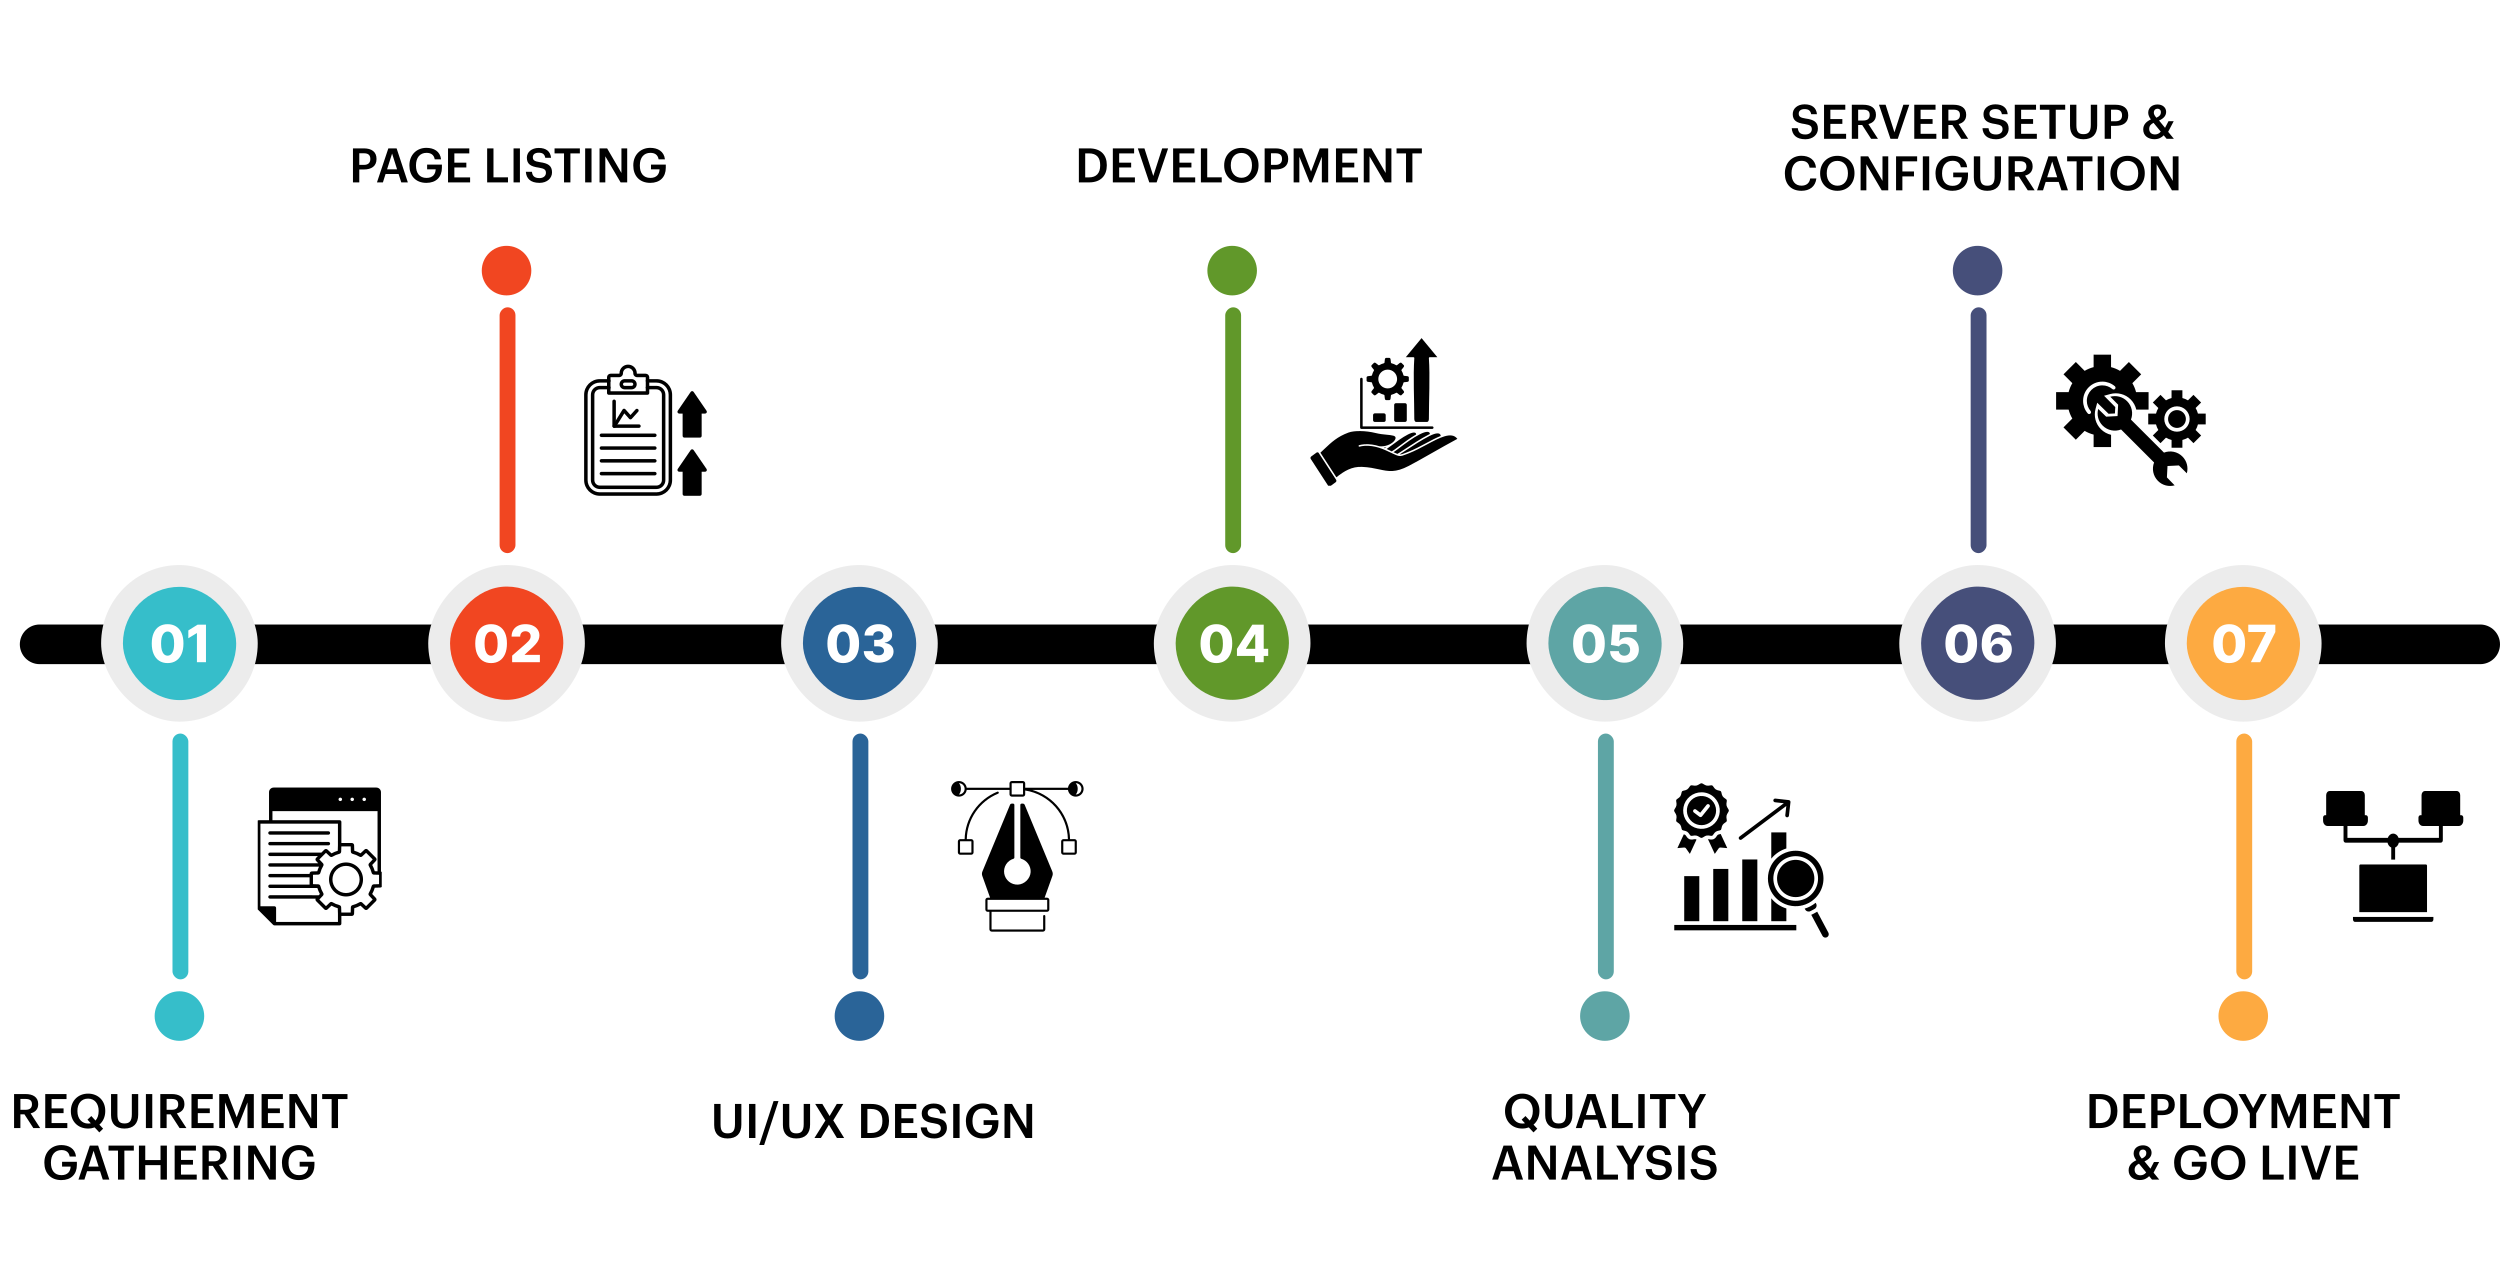 <svg width="1261" height="649" viewBox="0 0 1261 649" fill="none" xmlns="http://www.w3.org/2000/svg">
<path d="M20 325L1251 325" stroke="black" stroke-width="20" stroke-linecap="round"/>
<g filter="url(#filter0_d_1_4946)">
<rect x="51" y="285" width="79" height="79" rx="39.5" fill="#ECECEC"/>
<g filter="url(#filter1_d_1_4946)">
<rect x="62" y="296" width="57.131" height="57.131" rx="28.566" fill="#36BECA"/>
<path d="M84.536 334.462C82.886 334.462 81.464 334.071 80.27 333.289C79.076 332.501 78.156 331.372 77.51 329.901C76.863 328.423 76.543 326.647 76.549 324.573C76.555 322.499 76.879 320.738 77.519 319.292C78.165 317.839 79.082 316.734 80.27 315.977C81.464 315.214 82.886 314.832 84.536 314.832C86.185 314.832 87.607 315.214 88.801 315.977C90.002 316.734 90.925 317.839 91.571 319.292C92.218 320.745 92.538 322.505 92.531 324.573C92.531 326.654 92.208 328.433 91.562 329.91C90.916 331.387 89.996 332.517 88.801 333.298C87.613 334.074 86.192 334.462 84.536 334.462ZM84.536 330.722C85.521 330.722 86.318 330.221 86.927 329.217C87.537 328.208 87.838 326.66 87.832 324.573C87.832 323.207 87.693 322.08 87.416 321.194C87.139 320.301 86.755 319.637 86.262 319.2C85.77 318.763 85.194 318.544 84.536 318.544C83.557 318.544 82.766 319.04 82.163 320.031C81.56 321.015 81.255 322.53 81.249 324.573C81.243 325.958 81.375 327.106 81.646 328.017C81.923 328.928 82.311 329.608 82.809 330.058C83.308 330.501 83.883 330.722 84.536 330.722ZM103.893 315.091V334H99.332V319.357H99.221L94.992 321.942V317.99L99.655 315.091H103.893Z" fill="white"/>
</g>
</g>
<rect x="87" y="370" width="8" height="124" rx="4" fill="#36BECA"/>
<circle cx="90.5" cy="512.5" r="12.5" fill="#36BECA"/>
<g filter="url(#filter2_d_1_4946)">
<rect width="79" height="79" rx="39.5" transform="matrix(1 0 0 -1 216 364)" fill="#ECECEC"/>
<g filter="url(#filter3_d_1_4946)">
<rect width="57.131" height="57.131" rx="28.566" transform="matrix(1 0 0 -1 227 353)" fill="#F14621"/>
<path d="M247.708 334.462C246.058 334.462 244.636 334.071 243.442 333.289C242.248 332.501 241.328 331.372 240.681 329.901C240.035 328.423 239.715 326.647 239.721 324.573C239.727 322.499 240.05 320.738 240.691 319.292C241.337 317.839 242.254 316.734 243.442 315.977C244.636 315.214 246.058 314.832 247.708 314.832C249.357 314.832 250.779 315.214 251.973 315.977C253.174 316.734 254.097 317.839 254.743 319.292C255.389 320.745 255.71 322.505 255.703 324.573C255.703 326.654 255.38 328.433 254.734 329.91C254.088 331.387 253.167 332.517 251.973 333.298C250.785 334.074 249.363 334.462 247.708 334.462ZM247.708 330.722C248.693 330.722 249.49 330.221 250.099 329.217C250.708 328.208 251.01 326.66 251.004 324.573C251.004 323.207 250.865 322.08 250.588 321.194C250.311 320.301 249.927 319.637 249.434 319.2C248.942 318.763 248.366 318.544 247.708 318.544C246.729 318.544 245.938 319.04 245.335 320.031C244.732 321.015 244.427 322.53 244.421 324.573C244.415 325.958 244.547 327.106 244.818 328.017C245.095 328.928 245.483 329.608 245.981 330.058C246.48 330.501 247.055 330.722 247.708 330.722ZM258.321 334V330.713L265.218 324.675C265.735 324.207 266.175 323.779 266.538 323.391C266.901 322.997 267.178 322.603 267.369 322.21C267.56 321.809 267.655 321.375 267.655 320.908C267.655 320.384 267.542 319.938 267.314 319.569C267.086 319.193 266.772 318.904 266.372 318.701C265.972 318.498 265.513 318.396 264.996 318.396C264.473 318.396 264.015 318.504 263.621 318.719C263.227 318.929 262.919 319.233 262.697 319.634C262.482 320.034 262.374 320.52 262.374 321.092H258.044C258.044 319.806 258.333 318.695 258.912 317.759C259.49 316.824 260.303 316.103 261.349 315.599C262.402 315.088 263.624 314.832 265.015 314.832C266.449 314.832 267.695 315.072 268.754 315.553C269.813 316.033 270.632 316.704 271.21 317.565C271.795 318.421 272.087 319.415 272.087 320.548C272.087 321.268 271.943 321.982 271.653 322.69C271.364 323.397 270.844 324.179 270.093 325.035C269.348 325.89 268.289 326.915 266.917 328.109L264.655 330.196V330.316H272.318V334H258.321Z" fill="white"/>
</g>
</g>
<rect width="8" height="124" rx="4" transform="matrix(1 0 0 -1 252 279)" fill="#F14621"/>
<circle cx="12.5" cy="12.5" r="12.5" transform="matrix(1 0 0 -1 243 149)" fill="#F14621"/>
<g filter="url(#filter4_d_1_4946)">
<rect x="394" y="285" width="79" height="79" rx="39.5" fill="#ECECEC"/>
<g filter="url(#filter5_d_1_4946)">
<rect x="405" y="296" width="57.131" height="57.131" rx="28.566" fill="#2A6498"/>
<path d="M425.327 334.462C423.677 334.462 422.255 334.071 421.061 333.289C419.867 332.501 418.947 331.372 418.301 329.901C417.654 328.423 417.334 326.647 417.34 324.573C417.346 322.499 417.67 320.738 418.31 319.292C418.956 317.839 419.873 316.734 421.061 315.977C422.255 315.214 423.677 314.832 425.327 314.832C426.976 314.832 428.398 315.214 429.592 315.977C430.793 316.734 431.716 317.839 432.362 319.292C433.009 320.745 433.329 322.505 433.323 324.573C433.323 326.654 432.999 328.433 432.353 329.91C431.707 331.387 430.787 332.517 429.592 333.298C428.404 334.074 426.983 334.462 425.327 334.462ZM425.327 330.722C426.312 330.722 427.109 330.221 427.718 329.217C428.328 328.208 428.629 326.66 428.623 324.573C428.623 323.207 428.484 322.08 428.207 321.194C427.93 320.301 427.546 319.637 427.053 319.2C426.561 318.763 425.985 318.544 425.327 318.544C424.348 318.544 423.557 319.04 422.954 320.031C422.351 321.015 422.046 322.53 422.04 324.573C422.034 325.958 422.166 327.106 422.437 328.017C422.714 328.928 423.102 329.608 423.6 330.058C424.099 330.501 424.674 330.722 425.327 330.722ZM443.133 334.259C441.692 334.259 440.415 334.012 439.301 333.52C438.193 333.021 437.319 332.335 436.679 331.461C436.039 330.587 435.712 329.58 435.7 328.442H440.298C440.316 328.854 440.449 329.22 440.695 329.54C440.941 329.854 441.277 330.101 441.701 330.279C442.126 330.458 442.609 330.547 443.151 330.547C443.693 330.547 444.17 330.451 444.582 330.261C445.001 330.064 445.327 329.796 445.561 329.457C445.795 329.113 445.909 328.719 445.902 328.276C445.909 327.832 445.782 327.438 445.524 327.094C445.265 326.749 444.899 326.481 444.425 326.29C443.957 326.1 443.403 326.004 442.763 326.004H440.926V322.754H442.763C443.323 322.754 443.816 322.662 444.241 322.477C444.671 322.293 445.007 322.034 445.247 321.702C445.487 321.363 445.604 320.975 445.598 320.538C445.604 320.114 445.502 319.741 445.293 319.421C445.09 319.095 444.804 318.843 444.434 318.664C444.071 318.486 443.65 318.396 443.169 318.396C442.665 318.396 442.206 318.486 441.794 318.664C441.388 318.843 441.064 319.095 440.824 319.421C440.584 319.747 440.458 320.126 440.446 320.557H436.079C436.091 319.43 436.405 318.439 437.02 317.584C437.636 316.722 438.473 316.048 439.532 315.562C440.597 315.076 441.809 314.832 443.169 314.832C444.524 314.832 445.715 315.069 446.743 315.543C447.771 316.017 448.571 316.664 449.143 317.482C449.716 318.295 450.002 319.215 450.002 320.243C450.008 321.308 449.66 322.185 448.959 322.874C448.263 323.564 447.367 323.988 446.272 324.148V324.296C447.737 324.469 448.842 324.942 449.586 325.718C450.337 326.494 450.71 327.463 450.704 328.626C450.704 329.722 450.38 330.695 449.734 331.544C449.094 332.387 448.201 333.052 447.057 333.538C445.918 334.018 444.61 334.259 443.133 334.259Z" fill="white"/>
</g>
</g>
<rect x="430" y="370" width="8" height="124" rx="4" fill="#2A6498"/>
<circle cx="433.5" cy="512.5" r="12.5" fill="#2A6498"/>
<g filter="url(#filter6_d_1_4946)">
<rect width="79" height="79" rx="39.5" transform="matrix(1 0 0 -1 582 364)" fill="#ECECEC"/>
<g filter="url(#filter7_d_1_4946)">
<rect width="57.131" height="57.131" rx="28.566" transform="matrix(1 0 0 -1 593 353)" fill="#61982A"/>
<path d="M613.535 334.462C611.885 334.462 610.463 334.071 609.269 333.289C608.075 332.501 607.155 331.372 606.509 329.901C605.862 328.423 605.542 326.647 605.548 324.573C605.554 322.499 605.878 320.738 606.518 319.292C607.164 317.839 608.081 316.734 609.269 315.977C610.463 315.214 611.885 314.832 613.535 314.832C615.184 314.832 616.606 315.214 617.8 315.977C619.001 316.734 619.924 317.839 620.57 319.292C621.217 320.745 621.537 322.505 621.531 324.573C621.531 326.654 621.207 328.433 620.561 329.91C619.915 331.387 618.995 332.517 617.8 333.298C616.612 334.074 615.191 334.462 613.535 334.462ZM613.535 330.722C614.52 330.722 615.317 330.221 615.926 329.217C616.536 328.208 616.837 326.66 616.831 324.573C616.831 323.207 616.692 322.08 616.415 321.194C616.138 320.301 615.754 319.637 615.261 319.2C614.769 318.763 614.193 318.544 613.535 318.544C612.556 318.544 611.765 319.04 611.162 320.031C610.559 321.015 610.254 322.53 610.248 324.573C610.242 325.958 610.374 327.106 610.645 328.017C610.922 328.928 611.31 329.608 611.808 330.058C612.307 330.501 612.882 330.722 613.535 330.722ZM623.917 330.861V327.297L631.664 315.091H634.831V319.929H632.993L628.46 327.112V327.26H639.678V330.861H623.917ZM633.049 334V329.771L633.141 328.211V315.091H637.416V334H633.049Z" fill="white"/>
</g>
</g>
<rect width="8" height="124" rx="4" transform="matrix(1 0 0 -1 618 279)" fill="#61982A"/>
<circle cx="12.5" cy="12.5" r="12.5" transform="matrix(1 0 0 -1 609 149)" fill="#61982A"/>
<g filter="url(#filter8_d_1_4946)">
<rect x="770" y="285" width="79" height="79" rx="39.5" fill="#ECECEC"/>
<g filter="url(#filter9_d_1_4946)">
<rect x="781" y="296" width="57.131" height="57.131" rx="28.566" fill="#5EA5A5"/>
<path d="M801.454 334.462C799.804 334.462 798.382 334.071 797.188 333.289C795.994 332.501 795.074 331.372 794.427 329.901C793.781 328.423 793.461 326.647 793.467 324.573C793.473 322.499 793.797 320.738 794.437 319.292C795.083 317.839 796 316.734 797.188 315.977C798.382 315.214 799.804 314.832 801.454 314.832C803.103 314.832 804.525 315.214 805.719 315.977C806.92 316.734 807.843 317.839 808.489 319.292C809.136 320.745 809.456 322.505 809.449 324.573C809.449 326.654 809.126 328.433 808.48 329.91C807.834 331.387 806.914 332.517 805.719 333.298C804.531 334.074 803.11 334.462 801.454 334.462ZM801.454 330.722C802.439 330.722 803.236 330.221 803.845 329.217C804.454 328.208 804.756 326.66 804.75 324.573C804.75 323.207 804.611 322.08 804.334 321.194C804.057 320.301 803.673 319.637 803.18 319.2C802.688 318.763 802.112 318.544 801.454 318.544C800.475 318.544 799.684 319.04 799.081 320.031C798.478 321.015 798.173 322.53 798.167 324.573C798.161 325.958 798.293 327.106 798.564 328.017C798.841 328.928 799.229 329.608 799.727 330.058C800.226 330.501 800.801 330.722 801.454 330.722ZM819.306 334.259C817.927 334.259 816.702 334.009 815.631 333.511C814.56 333.012 813.714 332.326 813.092 331.452C812.476 330.578 812.156 329.574 812.132 328.442H816.563C816.6 329.137 816.884 329.697 817.413 330.122C817.942 330.541 818.573 330.75 819.306 330.75C819.878 330.75 820.386 330.624 820.829 330.371C821.272 330.119 821.62 329.765 821.872 329.31C822.125 328.848 822.248 328.319 822.242 327.722C822.248 327.112 822.122 326.58 821.863 326.124C821.611 325.669 821.26 325.315 820.811 325.062C820.367 324.804 819.857 324.675 819.278 324.675C818.73 324.669 818.21 324.789 817.718 325.035C817.231 325.281 816.862 325.616 816.61 326.041L812.575 325.284L813.397 315.091H825.529V318.775H817.154L816.72 323.234H816.831C817.145 322.711 817.65 322.28 818.345 321.942C819.047 321.597 819.844 321.425 820.737 321.425C821.869 321.425 822.879 321.689 823.765 322.219C824.658 322.742 825.359 323.468 825.87 324.398C826.387 325.327 826.646 326.392 826.646 327.592C826.646 328.891 826.338 330.042 825.723 331.045C825.113 332.049 824.258 332.837 823.156 333.409C822.06 333.975 820.777 334.259 819.306 334.259Z" fill="white"/>
</g>
</g>
<rect x="806" y="370" width="8" height="124" rx="4" fill="#5EA5A5"/>
<circle cx="809.5" cy="512.5" r="12.5" fill="#5EA5A5"/>
<g filter="url(#filter10_d_1_4946)">
<rect width="79" height="79" rx="39.5" transform="matrix(1 0 0 -1 958 364)" fill="#ECECEC"/>
<g filter="url(#filter11_d_1_4946)">
<rect width="57.131" height="57.131" rx="28.566" transform="matrix(1 0 0 -1 969 353)" fill="#464F7A"/>
<path d="M989.251 334.462C987.601 334.462 986.179 334.071 984.985 333.289C983.791 332.501 982.871 331.372 982.224 329.901C981.578 328.423 981.258 326.647 981.264 324.573C981.27 322.499 981.593 320.738 982.234 319.292C982.88 317.839 983.797 316.734 984.985 315.977C986.179 315.214 987.601 314.832 989.251 314.832C990.9 314.832 992.322 315.214 993.516 315.977C994.717 316.734 995.64 317.839 996.286 319.292C996.932 320.745 997.253 322.505 997.246 324.573C997.246 326.654 996.923 328.433 996.277 329.91C995.631 331.387 994.71 332.517 993.516 333.298C992.328 334.074 990.906 334.462 989.251 334.462ZM989.251 330.722C990.235 330.722 991.033 330.221 991.642 329.217C992.251 328.208 992.553 326.66 992.547 324.573C992.547 323.207 992.408 322.08 992.131 321.194C991.854 320.301 991.47 319.637 990.977 319.2C990.485 318.763 989.909 318.544 989.251 318.544C988.272 318.544 987.481 319.04 986.878 320.031C986.275 321.015 985.97 322.53 985.964 324.573C985.958 325.958 986.09 327.106 986.361 328.017C986.638 328.928 987.025 329.608 987.524 330.058C988.023 330.501 988.598 330.722 989.251 330.722ZM1007.44 334.259C1006.41 334.259 1005.42 334.092 1004.47 333.76C1003.52 333.421 1002.68 332.886 1001.94 332.153C1001.2 331.415 1000.62 330.448 1000.2 329.254C999.772 328.054 999.562 326.592 999.568 324.869C999.575 323.311 999.765 321.914 1000.14 320.677C1000.52 319.433 1001.05 318.378 1001.75 317.51C1002.45 316.642 1003.29 315.98 1004.26 315.525C1005.24 315.063 1006.33 314.832 1007.54 314.832C1008.86 314.832 1010.03 315.091 1011.04 315.608C1012.05 316.119 1012.86 316.808 1013.47 317.676C1014.08 318.538 1014.44 319.498 1014.55 320.557H1010.06C1009.92 319.96 1009.62 319.507 1009.16 319.2C1008.71 318.886 1008.16 318.729 1007.54 318.729C1006.38 318.729 1005.51 319.23 1004.94 320.234C1004.38 321.237 1004.09 322.579 1004.07 324.259H1004.19C1004.45 323.693 1004.83 323.207 1005.31 322.8C1005.8 322.394 1006.35 322.083 1006.98 321.868C1007.62 321.646 1008.29 321.536 1009 321.536C1010.13 321.536 1011.13 321.797 1012 322.32C1012.86 322.844 1013.54 323.561 1014.04 324.472C1014.53 325.376 1014.77 326.414 1014.77 327.583C1014.77 328.9 1014.46 330.064 1013.84 331.073C1013.22 332.076 1012.36 332.858 1011.26 333.418C1010.16 333.978 1008.89 334.259 1007.44 334.259ZM1007.42 330.75C1007.98 330.75 1008.48 330.618 1008.92 330.353C1009.36 330.088 1009.71 329.728 1009.96 329.273C1010.22 328.817 1010.34 328.303 1010.33 327.731C1010.34 327.152 1010.22 326.638 1009.96 326.189C1009.72 325.74 1009.37 325.383 1008.93 325.118C1008.49 324.853 1007.99 324.721 1007.43 324.721C1007.01 324.721 1006.63 324.798 1006.27 324.952C1005.91 325.106 1005.6 325.321 1005.34 325.598C1005.08 325.869 1004.88 326.189 1004.73 326.558C1004.58 326.921 1004.51 327.315 1004.5 327.74C1004.51 328.3 1004.63 328.808 1004.89 329.263C1005.14 329.719 1005.48 330.082 1005.92 330.353C1006.36 330.618 1006.86 330.75 1007.42 330.75Z" fill="white"/>
</g>
</g>
<rect width="8" height="124" rx="4" transform="matrix(1 0 0 -1 994 279)" fill="#464F7A"/>
<circle cx="12.5" cy="12.5" r="12.5" transform="matrix(1 0 0 -1 985 149)" fill="#464F7A"/>
<g filter="url(#filter12_d_1_4946)">
<rect x="1092" y="285" width="79" height="79" rx="39.5" fill="#ECECEC"/>
<g filter="url(#filter13_d_1_4946)">
<rect x="1103" y="296" width="57.131" height="57.131" rx="28.566" fill="#FDAA41"/>
<path d="M1124.42 334.462C1122.77 334.462 1121.35 334.071 1120.15 333.289C1118.96 332.501 1118.04 331.372 1117.39 329.901C1116.75 328.423 1116.43 326.647 1116.43 324.573C1116.44 322.499 1116.76 320.738 1117.4 319.292C1118.05 317.839 1118.96 316.734 1120.15 315.977C1121.35 315.214 1122.77 314.832 1124.42 314.832C1126.07 314.832 1127.49 315.214 1128.68 315.977C1129.88 316.734 1130.81 317.839 1131.45 319.292C1132.1 320.745 1132.42 322.505 1132.41 324.573C1132.41 326.654 1132.09 328.433 1131.44 329.91C1130.8 331.387 1129.88 332.517 1128.68 333.298C1127.5 334.074 1126.07 334.462 1124.42 334.462ZM1124.42 330.722C1125.4 330.722 1126.2 330.221 1126.81 329.217C1127.42 328.208 1127.72 326.66 1127.71 324.573C1127.71 323.207 1127.58 322.08 1127.3 321.194C1127.02 320.301 1126.64 319.637 1126.15 319.2C1125.65 318.763 1125.08 318.544 1124.42 318.544C1123.44 318.544 1122.65 319.04 1122.05 320.031C1121.44 321.015 1121.14 322.53 1121.13 324.573C1121.13 325.958 1121.26 327.106 1121.53 328.017C1121.81 328.928 1122.19 329.608 1122.69 330.058C1123.19 330.501 1123.77 330.722 1124.42 330.722ZM1135.33 334L1142.95 318.895V318.775H1134.03V315.091H1147.68V318.803L1140.03 334H1135.33Z" fill="white"/>
</g>
</g>
<rect x="1128" y="370" width="8" height="124" rx="4" fill="#FDAA41"/>
<circle cx="1131.5" cy="512.5" r="12.5" fill="#FDAA41"/>
<g clip-path="url(#clip0_1_4946)">
<path d="M135.309 420.152C135.309 419.675 135.696 419.288 136.173 419.288H165.64C166.117 419.288 166.504 419.675 166.504 420.152C166.504 420.629 166.117 421.016 165.64 421.016H136.173C135.696 421.016 135.309 420.629 135.309 420.152ZM136.173 426.392H165.64C166.117 426.392 166.504 426.005 166.504 425.528C166.504 425.051 166.117 424.664 165.64 424.664H136.173C135.696 424.664 135.309 425.051 135.309 425.528C135.309 426.005 135.696 426.392 136.173 426.392ZM192.926 440.683V446.53C192.926 447.155 192.434 447.661 191.809 447.685L189.031 447.775C188.717 448.869 188.277 449.927 187.728 450.925L189.627 452.95C190.058 453.404 190.043 454.111 189.604 454.55L185.47 458.683C185.031 459.123 184.324 459.137 183.87 458.707L181.846 456.807C180.848 457.357 179.789 457.796 178.695 458.11L178.605 460.888C178.582 461.514 178.076 462.005 177.45 462.005H172.185V465.892C172.185 466.369 171.798 466.756 171.321 466.756H138.401C138.171 466.756 137.953 466.665 137.79 466.503L129.881 458.593C129.718 458.428 129.628 458.212 129.628 457.982V414.582C129.628 414.105 130.015 413.718 130.492 413.718H135.696V399.592C135.696 398.297 136.746 397.247 138.041 397.247H189.819C191.113 397.247 192.163 398.297 192.163 399.592V439.604C192.611 439.761 192.926 440.183 192.926 440.683ZM137.424 413.711H171.33C171.807 413.711 172.194 414.098 172.194 414.575V425.216H177.459C178.085 425.216 178.591 425.708 178.614 426.333L178.695 429.102C179.798 429.417 180.854 429.856 181.852 430.406L183.876 428.506C184.33 428.076 185.037 428.09 185.476 428.529L189.61 432.663C190.049 433.102 190.064 433.809 189.633 434.263L187.733 436.287C188.283 437.285 188.722 438.344 189.037 439.438L190.43 439.481V409.145H137.424L137.424 413.711ZM170.458 465.027V460.879L170.368 458.116C169.265 457.801 168.209 457.362 167.211 456.812L165.193 458.712C164.739 459.142 164.032 459.128 163.593 458.689L159.459 454.555C159.116 454.212 159.034 453.706 159.215 453.281H136.174C135.697 453.281 135.31 452.894 135.31 452.417C135.31 451.94 135.697 451.553 136.174 451.553L160.757 451.556L161.345 450.931C160.815 449.971 160.391 448.958 160.079 447.908L136.174 447.905C135.697 447.905 135.31 447.518 135.31 447.041C135.31 446.564 135.696 446.177 136.174 446.177H156.146V442.53H136.174C135.697 442.53 135.31 442.143 135.31 441.666C135.31 441.189 135.696 440.802 136.174 440.802H156.146V440.697C156.146 440.072 156.638 439.565 157.263 439.542L160.032 439.461C160.256 438.672 160.553 437.896 160.905 437.151L136.173 437.154C135.696 437.154 135.309 436.767 135.309 436.29C135.309 435.813 135.696 435.426 136.173 435.426H160.51L159.436 434.286C159.006 433.832 159.02 433.125 159.459 432.686L160.361 431.784H136.174C135.697 431.784 135.31 431.397 135.31 430.92C135.31 430.443 135.697 430.056 136.174 430.056H162.098L163.596 428.558C164.044 428.11 164.742 428.104 165.196 428.535L167.214 430.434C168.212 429.884 169.271 429.445 170.371 429.122L170.452 426.368V415.445H131.356V457.118H138.402C138.879 457.118 139.266 457.505 139.266 457.982V465.018H170.458L170.458 465.027ZM191.199 441.249L188.554 441.168C188.034 441.153 187.6 440.804 187.475 440.304C187.161 439.077 186.672 437.898 186.029 436.805C185.762 436.357 185.829 435.807 186.178 435.426L187.987 433.497L184.645 430.155L182.716 431.964C182.335 432.322 181.785 432.38 181.337 432.113C180.249 431.464 179.066 430.981 177.838 430.661C177.332 430.533 176.989 430.094 176.974 429.582L176.893 426.938H172.171L172.09 429.582C172.075 430.103 171.726 430.536 171.226 430.661C169.998 430.975 168.815 431.464 167.718 432.113C167.27 432.38 166.72 432.313 166.339 431.964L164.419 430.155L161.083 433.491L162.892 435.411C163.25 435.792 163.308 436.342 163.04 436.79C162.392 437.884 161.9 439.062 161.589 440.298C161.461 440.804 161.022 441.148 160.51 441.162L157.865 441.244V445.965L160.51 446.046C161.03 446.061 161.464 446.41 161.589 446.91C161.903 448.147 162.392 449.322 163.04 450.418C163.308 450.866 163.241 451.416 162.892 451.797L161.083 453.717L164.419 457.054L166.339 455.244C166.72 454.886 167.27 454.828 167.718 455.096C168.812 455.745 169.99 456.236 171.217 456.547C171.718 456.675 172.067 457.115 172.081 457.627L172.163 460.271H176.884L176.965 457.627C176.98 457.106 177.329 456.673 177.829 456.547C179.057 456.233 180.235 455.745 181.329 455.102C181.777 454.834 182.326 454.901 182.708 455.25L184.636 457.059L187.978 453.717L186.169 451.788C185.811 451.407 185.753 450.858 186.021 450.41C186.669 449.322 187.152 448.146 187.466 446.91C187.594 446.41 188.034 446.061 188.546 446.046L191.19 445.965L191.193 441.249L191.199 441.249ZM180.602 437.541C183.944 440.883 183.944 446.329 180.602 449.68C178.926 451.355 176.73 452.19 174.534 452.19C172.338 452.19 170.141 451.355 168.466 449.68C165.124 446.337 165.124 440.892 168.466 437.541C170.089 435.917 172.242 435.024 174.534 435.024C176.826 435.03 178.987 435.917 180.602 437.541ZM179.38 438.759C176.707 436.086 172.364 436.086 169.69 438.759C167.017 441.433 167.017 445.776 169.69 448.449C172.364 451.123 176.707 451.122 179.38 448.449C182.053 445.785 182.053 441.436 179.38 438.759ZM177.617 404.059H177.684C178.161 404.059 178.548 403.672 178.548 403.195C178.548 402.718 178.161 402.331 177.684 402.331H177.617C177.14 402.331 176.753 402.718 176.753 403.195C176.753 403.672 177.14 404.059 177.617 404.059ZM171.613 404.059H171.68C172.157 404.059 172.544 403.672 172.544 403.195C172.544 402.718 172.157 402.331 171.68 402.331H171.613C171.136 402.331 170.749 402.718 170.749 403.195C170.749 403.672 171.13 404.059 171.613 404.059ZM183.676 404.059H183.743C184.22 404.059 184.607 403.672 184.607 403.195C184.607 402.718 184.22 402.331 183.743 402.331H183.676C183.199 402.331 182.812 402.718 182.812 403.195C182.815 403.672 183.202 404.059 183.676 404.059Z" fill="black"/>
</g>
<path d="M7.097 569V551.84H12.857C16.625 551.84 19.265 553.376 19.265 556.88V556.976C19.265 559.664 17.585 561.032 15.449 561.584L20.273 569H16.817L12.329 562.064H10.289V569H7.097ZM10.289 559.784H12.857C14.993 559.784 16.121 558.872 16.121 557.048V556.952C16.121 554.984 14.897 554.312 12.857 554.312H10.289V559.784ZM22.823 569V551.84H33.551V554.36H26.015V559.064H32.063V561.464H26.015V566.48H33.959V569H22.823ZM50.093 571.184L47.741 568.664C46.757 569.024 45.629 569.24 44.429 569.24C39.173 569.24 35.741 565.472 35.741 560.528V560.336C35.741 555.32 39.341 551.624 44.429 551.624C49.541 551.624 53.093 555.248 53.093 560.264V560.456C53.093 563.288 51.989 565.688 50.117 567.272L52.013 569.312L50.093 571.184ZM44.453 566.72C44.933 566.72 45.389 566.672 45.797 566.576L44.117 564.752L46.061 562.928L48.173 565.208C49.181 564.104 49.757 562.472 49.757 560.456V560.264C49.757 556.736 47.789 554.144 44.429 554.144C41.045 554.144 39.053 556.616 39.053 560.312V560.504C39.053 564.344 41.357 566.72 44.453 566.72ZM62.752 569.24C58.456 569.24 56.008 566.888 56.008 562.472V551.84H59.224V562.232C59.224 565.376 60.232 566.672 62.776 566.672C65.248 566.672 66.496 565.568 66.496 562.016V551.84H69.712V562.28C69.712 566.768 67.288 569.24 62.752 569.24ZM73.591 569V551.84H76.807V569H73.591ZM80.855 569V551.84H86.615C90.383 551.84 93.023 553.376 93.023 556.88V556.976C93.023 559.664 91.343 561.032 89.207 561.584L94.031 569H90.575L86.087 562.064H84.047V569H80.855ZM84.047 559.784H86.615C88.751 559.784 89.879 558.872 89.879 557.048V556.952C89.879 554.984 88.655 554.312 86.615 554.312H84.047V559.784ZM96.581 569V551.84H107.309V554.36H99.773V559.064H105.821V561.464H99.773V566.48H107.717V569H96.581ZM110.597 569V551.84H114.869L119.381 563.552L123.797 551.84H128.021V569H124.829V556.04L119.717 569H118.685L113.477 556.04V569H110.597ZM131.948 569V551.84H142.676V554.36H135.14V559.064H141.188V561.464H135.14V566.48H143.084V569H131.948ZM145.964 569V551.84H149.78L157.004 564.248V551.84H159.908V569H156.596L148.868 555.848V569H145.964ZM167.279 569V554.36H162.503V551.84H175.271V554.36H170.495V569H167.279ZM30.949 595.24C25.453 595.24 22.381 591.592 22.381 586.528V586.336C22.381 581.224 25.933 577.576 30.949 577.576C34.621 577.576 37.885 579.256 38.341 583.36H35.149C34.765 581.08 33.229 580.096 30.997 580.096C27.637 580.096 25.693 582.592 25.693 586.36V586.552C25.693 590.224 27.397 592.744 30.997 592.744C34.213 592.744 35.533 590.8 35.629 588.424H31.309V586.024H38.773V587.608C38.773 592.36 35.797 595.24 30.949 595.24ZM39.574 595L45.31 577.84H49.486L55.15 595H51.838L50.47 590.752H43.918L42.574 595H39.574ZM47.206 580.456L44.662 588.424H49.726L47.206 580.456ZM59.513 595V580.36H54.737V577.84H67.505V580.36H62.729V595H59.513ZM70.073 595V577.84H73.266V585.136H80.969V577.84H84.186V595H80.969V587.704H73.266V595H70.073ZM88.097 595V577.84H98.825V580.36H91.289V585.064H97.337V587.464H91.289V592.48H99.233V595H88.097ZM102.113 595V577.84H107.873C111.641 577.84 114.281 579.376 114.281 582.88V582.976C114.281 585.664 112.601 587.032 110.465 587.584L115.289 595H111.833L107.345 588.064H105.305V595H102.113ZM105.305 585.784H107.873C110.009 585.784 111.137 584.872 111.137 583.048V582.952C111.137 580.984 109.913 580.312 107.873 580.312H105.305V585.784ZM117.935 595V577.84H121.151V595H117.935ZM125.198 595V577.84H129.014L136.238 590.248V577.84H139.142V595H135.83L128.102 581.848V595H125.198ZM150.785 595.24C145.289 595.24 142.217 591.592 142.217 586.528V586.336C142.217 581.224 145.769 577.576 150.785 577.576C154.457 577.576 157.721 579.256 158.177 583.36H154.985C154.601 581.08 153.065 580.096 150.833 580.096C147.473 580.096 145.529 582.592 145.529 586.36V586.552C145.529 590.224 147.233 592.744 150.833 592.744C154.049 592.744 155.369 590.8 155.465 588.424H151.145V586.024H158.609V587.608C158.609 592.36 155.633 595.24 150.785 595.24Z" fill="black"/>
<path d="M178.031 92V74.84H183.551C187.391 74.84 189.911 76.544 189.911 80.144V80.24C189.911 83.864 187.295 85.472 183.623 85.472H181.223V92H178.031ZM181.223 83.168H183.551C185.663 83.168 186.791 82.136 186.791 80.24V80.144C186.791 78.104 185.591 77.312 183.551 77.312H181.223V83.168ZM190.14 92L195.876 74.84H200.052L205.716 92H202.404L201.036 87.752H194.484L193.14 92H190.14ZM197.772 77.456L195.228 85.424H200.292L197.772 77.456ZM215.078 92.24C209.582 92.24 206.51 88.592 206.51 83.528V83.336C206.51 78.224 210.062 74.576 215.078 74.576C218.75 74.576 222.014 76.256 222.47 80.36H219.278C218.894 78.08 217.358 77.096 215.126 77.096C211.766 77.096 209.822 79.592 209.822 83.36V83.552C209.822 87.224 211.526 89.744 215.126 89.744C218.342 89.744 219.662 87.8 219.758 85.424H215.438V83.024H222.902V84.608C222.902 89.36 219.926 92.24 215.078 92.24ZM225.984 92V74.84H236.712V77.36H229.176V82.064H235.224V84.464H229.176V89.48H237.12V92H225.984ZM245.718 92V74.84H248.91V89.456H256.23V92H245.718ZM259.033 92V74.84H262.249V92H259.033ZM272.128 92.24C267.448 92.24 265.48 89.912 265.24 86.672H268.312C268.528 88.4 269.224 89.84 272.128 89.84C274.024 89.84 275.368 88.784 275.368 87.2C275.368 85.616 274.576 85.016 271.792 84.56C267.688 84.008 265.744 82.76 265.744 79.544C265.744 76.736 268.144 74.624 271.72 74.624C275.416 74.624 277.624 76.304 277.96 79.592H275.032C274.72 77.792 273.688 77.024 271.72 77.024C269.776 77.024 268.768 77.96 268.768 79.28C268.768 80.672 269.344 81.368 272.32 81.8C276.352 82.352 278.44 83.504 278.44 86.936C278.44 89.912 275.92 92.24 272.128 92.24ZM284.494 92V77.36H279.718V74.84H292.486V77.36H287.71V92H284.494ZM295.15 92V74.84H298.366V92H295.15ZM302.413 92V74.84H306.229L313.453 87.248V74.84H316.357V92H313.045L305.317 78.848V92H302.413ZM328 92.24C322.504 92.24 319.432 88.592 319.432 83.528V83.336C319.432 78.224 322.984 74.576 328 74.576C331.672 74.576 334.936 76.256 335.392 80.36H332.2C331.816 78.08 330.28 77.096 328.048 77.096C324.688 77.096 322.744 79.592 322.744 83.36V83.552C322.744 87.224 324.448 89.744 328.048 89.744C331.264 89.744 332.584 87.8 332.68 85.424H328.36V83.024H335.824V84.608C335.824 89.36 332.848 92.24 328 92.24Z" fill="black"/>
<path d="M366.978 574.24C362.682 574.24 360.234 571.888 360.234 567.472V556.84H363.45V567.232C363.45 570.376 364.458 571.672 367.002 571.672C369.474 571.672 370.722 570.568 370.722 567.016V556.84H373.938V567.28C373.938 571.768 371.514 574.24 366.978 574.24ZM377.818 574V556.84H381.034V574H377.818ZM382.969 577.552L390.193 555.376H392.665L385.417 577.552H382.969ZM401.642 574.24C397.346 574.24 394.898 571.888 394.898 567.472V556.84H398.114V567.232C398.114 570.376 399.122 571.672 401.666 571.672C404.138 571.672 405.386 570.568 405.386 567.016V556.84H408.602V567.28C408.602 571.768 406.178 574.24 401.642 574.24ZM410.813 574L416.333 565.192L411.197 556.84H414.797L418.445 562.936L422.069 556.84H425.357L420.293 565.12L425.789 574H422.141L418.109 567.304L414.077 574H410.813ZM437.515 571.48H439.387C443.227 571.48 445.075 569.272 445.075 565.48V565.288C445.075 561.592 443.395 559.36 439.363 559.36H437.515V571.48ZM434.323 574V556.84H439.531C445.507 556.84 448.411 560.248 448.411 565.24V565.456C448.411 570.448 445.507 574 439.483 574H434.323ZM451.456 574V556.84H462.184V559.36H454.648V564.064H460.696V566.464H454.648V571.48H462.592V574H451.456ZM471.304 574.24C466.624 574.24 464.656 571.912 464.416 568.672H467.488C467.704 570.4 468.4 571.84 471.304 571.84C473.2 571.84 474.544 570.784 474.544 569.2C474.544 567.616 473.752 567.016 470.968 566.56C466.864 566.008 464.92 564.76 464.92 561.544C464.92 558.736 467.32 556.624 470.896 556.624C474.592 556.624 476.8 558.304 477.136 561.592H474.208C473.896 559.792 472.864 559.024 470.896 559.024C468.952 559.024 467.944 559.96 467.944 561.28C467.944 562.672 468.52 563.368 471.496 563.8C475.528 564.352 477.616 565.504 477.616 568.936C477.616 571.912 475.096 574.24 471.304 574.24ZM480.802 574V556.84H484.018V574H480.802ZM495.77 574.24C490.274 574.24 487.202 570.592 487.202 565.528V565.336C487.202 560.224 490.754 556.576 495.77 556.576C499.442 556.576 502.706 558.256 503.162 562.36H499.97C499.586 560.08 498.05 559.096 495.818 559.096C492.458 559.096 490.514 561.592 490.514 565.36V565.552C490.514 569.224 492.218 571.744 495.818 571.744C499.034 571.744 500.354 569.8 500.45 567.424H496.13V565.024H503.594V566.608C503.594 571.36 500.618 574.24 495.77 574.24ZM506.675 574V556.84H510.491L517.715 569.248V556.84H520.619V574H517.307L509.579 560.848V574H506.675Z" fill="black"/>
<path d="M773.487 571.184L771.135 568.664C770.151 569.024 769.023 569.24 767.823 569.24C762.567 569.24 759.135 565.472 759.135 560.528V560.336C759.135 555.32 762.735 551.624 767.823 551.624C772.935 551.624 776.487 555.248 776.487 560.264V560.456C776.487 563.288 775.383 565.688 773.511 567.272L775.407 569.312L773.487 571.184ZM767.847 566.72C768.327 566.72 768.783 566.672 769.191 566.576L767.511 564.752L769.455 562.928L771.567 565.208C772.575 564.104 773.151 562.472 773.151 560.456V560.264C773.151 556.736 771.183 554.144 767.823 554.144C764.439 554.144 762.447 556.616 762.447 560.312V560.504C762.447 564.344 764.751 566.72 767.847 566.72ZM786.146 569.24C781.85 569.24 779.402 566.888 779.402 562.472V551.84H782.618V562.232C782.618 565.376 783.626 566.672 786.17 566.672C788.642 566.672 789.89 565.568 789.89 562.016V551.84H793.106V562.28C793.106 566.768 790.682 569.24 786.146 569.24ZM794.843 569L800.579 551.84H804.755L810.419 569H807.107L805.739 564.752H799.187L797.843 569H794.843ZM802.475 554.456L799.931 562.424H804.995L802.475 554.456ZM813.038 569V551.84H816.23V566.456H823.55V569H813.038ZM826.353 569V551.84H829.569V569H826.353ZM837.048 569V554.36H832.272V551.84H845.04V554.36H840.264V569H837.048ZM851.971 569V561.56L846.283 551.84H849.811L853.675 558.944L857.443 551.84H860.563L855.187 561.584V569H851.971ZM752.644 595L758.38 577.84H762.556L768.22 595H764.908L763.54 590.752H756.988L755.644 595H752.644ZM760.276 580.456L757.732 588.424H762.796L760.276 580.456ZM770.839 595V577.84H774.655L781.879 590.248V577.84H784.783V595H781.471L773.743 581.848V595H770.839ZM787.402 595L793.138 577.84H797.314L802.978 595H799.666L798.298 590.752H791.746L790.402 595H787.402ZM795.034 580.456L792.49 588.424H797.554L795.034 580.456ZM805.597 595V577.84H808.789V592.456H816.109V595H805.597ZM820.905 595V587.56L815.217 577.84H818.745L822.609 584.944L826.377 577.84H829.497L824.121 587.584V595H820.905ZM836.976 595.24C832.296 595.24 830.328 592.912 830.088 589.672H833.16C833.376 591.4 834.072 592.84 836.976 592.84C838.872 592.84 840.216 591.784 840.216 590.2C840.216 588.616 839.424 588.016 836.64 587.56C832.536 587.008 830.592 585.76 830.592 582.544C830.592 579.736 832.992 577.624 836.568 577.624C840.264 577.624 842.472 579.304 842.808 582.592H839.88C839.568 580.792 838.536 580.024 836.568 580.024C834.624 580.024 833.616 580.96 833.616 582.28C833.616 583.672 834.192 584.368 837.168 584.8C841.2 585.352 843.288 586.504 843.288 589.936C843.288 592.912 840.768 595.24 836.976 595.24ZM846.474 595V577.84H849.69V595H846.474ZM859.57 595.24C854.89 595.24 852.922 592.912 852.682 589.672H855.754C855.97 591.4 856.666 592.84 859.57 592.84C861.466 592.84 862.81 591.784 862.81 590.2C862.81 588.616 862.018 588.016 859.234 587.56C855.13 587.008 853.186 585.76 853.186 582.544C853.186 579.736 855.586 577.624 859.162 577.624C862.858 577.624 865.066 579.304 865.402 582.592H862.474C862.162 580.792 861.13 580.024 859.162 580.024C857.218 580.024 856.21 580.96 856.21 582.28C856.21 583.672 856.786 584.368 859.762 584.8C863.794 585.352 865.882 586.504 865.882 589.936C865.882 592.912 863.362 595.24 859.57 595.24Z" fill="black"/>
<path d="M547.375 89.48H549.247C553.087 89.48 554.935 87.272 554.935 83.48V83.288C554.935 79.592 553.255 77.36 549.223 77.36H547.375V89.48ZM544.183 92V74.84H549.391C555.367 74.84 558.271 78.248 558.271 83.24V83.456C558.271 88.448 555.367 92 549.343 92H544.183ZM561.316 92V74.84H572.044V77.36H564.508V82.064H570.556V84.464H564.508V89.48H572.452V92H561.316ZM579.699 92L573.915 74.84H577.251L581.715 88.76L586.203 74.84H589.203L583.395 92H579.699ZM591.714 92V74.84H602.442V77.36H594.906V82.064H600.954V84.464H594.906V89.48H602.85V92H591.714ZM605.73 92V74.84H608.922V89.456H616.242V92H605.73ZM626.211 89.672C629.451 89.672 631.491 87.2 631.491 83.48V83.288C631.491 79.76 629.523 77.144 626.163 77.144C622.803 77.144 620.811 79.616 620.811 83.312V83.504C620.811 87.248 623.091 89.672 626.211 89.672ZM626.163 92.24C620.907 92.24 617.475 88.472 617.475 83.528V83.336C617.475 78.32 621.075 74.6 626.163 74.6C631.275 74.6 634.803 78.224 634.803 83.264V83.456C634.803 88.472 631.371 92.24 626.163 92.24ZM637.886 92V74.84H643.406C647.246 74.84 649.766 76.544 649.766 80.144V80.24C649.766 83.864 647.15 85.472 643.478 85.472H641.078V92H637.886ZM641.078 83.168H643.406C645.518 83.168 646.646 82.136 646.646 80.24V80.144C646.646 78.104 645.446 77.312 643.406 77.312H641.078V83.168ZM652.511 92V74.84H656.783L661.295 86.552L665.711 74.84H669.935V92H666.743V79.04L661.631 92H660.599L655.391 79.04V92H652.511ZM673.863 92V74.84H684.591V77.36H677.055V82.064H683.103V84.464H677.055V89.48H684.999V92H673.863ZM687.878 92V74.84H691.694L698.918 87.248V74.84H701.822V92H698.51L690.782 78.848V92H687.878ZM709.193 92V77.36H704.417V74.84H717.185V77.36H712.409V92H709.193Z" fill="black"/>
<path d="M910.64 70.24C905.96 70.24 903.992 67.912 903.752 64.672H906.824C907.04 66.4 907.736 67.84 910.64 67.84C912.536 67.84 913.88 66.784 913.88 65.2C913.88 63.616 913.088 63.016 910.304 62.56C906.2 62.008 904.256 60.76 904.256 57.544C904.256 54.736 906.656 52.624 910.232 52.624C913.928 52.624 916.136 54.304 916.472 57.592H913.544C913.232 55.792 912.2 55.024 910.232 55.024C908.288 55.024 907.28 55.96 907.28 57.28C907.28 58.672 907.856 59.368 910.832 59.8C914.864 60.352 916.952 61.504 916.952 64.936C916.952 67.912 914.432 70.24 910.64 70.24ZM920.042 70V52.84H930.77V55.36H923.234V60.064H929.282V62.464H923.234V67.48H931.178V70H920.042ZM934.058 70V52.84H939.818C943.586 52.84 946.226 54.376 946.226 57.88V57.976C946.226 60.664 944.546 62.032 942.41 62.584L947.234 70H943.778L939.29 63.064H937.25V70H934.058ZM937.25 60.784H939.818C941.954 60.784 943.082 59.872 943.082 58.048V57.952C943.082 55.984 941.858 55.312 939.818 55.312H937.25V60.784ZM953.543 70L947.759 52.84H951.095L955.559 66.76L960.047 52.84H963.047L957.239 70H953.543ZM965.558 70V52.84H976.286V55.36H968.75V60.064H974.798V62.464H968.75V67.48H976.694V70H965.558ZM979.573 70V52.84H985.333C989.101 52.84 991.741 54.376 991.741 57.88V57.976C991.741 60.664 990.061 62.032 987.925 62.584L992.749 70H989.293L984.805 63.064H982.765V70H979.573ZM982.765 60.784H985.333C987.469 60.784 988.597 59.872 988.597 58.048V57.952C988.597 55.984 987.373 55.312 985.333 55.312H982.765V60.784ZM1006.85 70.24C1002.17 70.24 1000.2 67.912 999.963 64.672H1003.03C1003.25 66.4 1003.95 67.84 1006.85 67.84C1008.75 67.84 1010.09 66.784 1010.09 65.2C1010.09 63.616 1009.3 63.016 1006.51 62.56C1002.41 62.008 1000.47 60.76 1000.47 57.544C1000.47 54.736 1002.87 52.624 1006.44 52.624C1010.14 52.624 1012.35 54.304 1012.68 57.592H1009.75C1009.44 55.792 1008.41 55.024 1006.44 55.024C1004.5 55.024 1003.49 55.96 1003.49 57.28C1003.49 58.672 1004.07 59.368 1007.04 59.8C1011.07 60.352 1013.16 61.504 1013.16 64.936C1013.16 67.912 1010.64 70.24 1006.85 70.24ZM1016.25 70V52.84H1026.98V55.36H1019.45V60.064H1025.49V62.464H1019.45V67.48H1027.39V70H1016.25ZM1033.7 70V55.36H1028.92V52.84H1041.69V55.36H1036.92V70H1033.7ZM1050.86 70.24C1046.56 70.24 1044.12 67.888 1044.12 63.472V52.84H1047.33V63.232C1047.33 66.376 1048.34 67.672 1050.88 67.672C1053.36 67.672 1054.6 66.568 1054.6 63.016V52.84H1057.82V63.28C1057.82 67.768 1055.4 70.24 1050.86 70.24ZM1061.6 70V52.84H1067.12C1070.96 52.84 1073.48 54.544 1073.48 58.144V58.24C1073.48 61.864 1070.87 63.472 1067.2 63.472H1064.8V70H1061.6ZM1064.8 61.168H1067.12C1069.24 61.168 1070.36 60.136 1070.36 58.24V58.144C1070.36 56.104 1069.16 55.312 1067.12 55.312H1064.8V61.168ZM1096.42 61.12L1093.61 66.496L1096.49 70H1092.82L1091.38 68.248C1090.3 69.352 1088.88 70.216 1086.68 70.216C1083.34 70.216 1081.04 68.32 1081.04 65.32C1081.04 62.8 1082.6 61.336 1084.9 60.232C1083.99 59.032 1083.56 57.88 1083.56 56.848C1083.56 54.136 1085.79 52.696 1088.28 52.696C1090.64 52.696 1092.6 54.112 1092.6 56.416C1092.6 58.408 1091.26 59.824 1089.03 60.784L1092.05 64.48L1093.8 61.12H1096.42ZM1087.01 67.816C1088.12 67.816 1089.1 67.336 1089.89 66.4L1086.24 61.96C1084.97 62.608 1084.06 63.4 1084.06 65.008C1084.06 66.736 1085.14 67.816 1087.01 67.816ZM1086.39 56.872C1086.39 57.664 1086.87 58.408 1087.68 59.392C1089.29 58.648 1089.96 57.88 1089.96 56.536C1089.96 55.552 1089.29 54.832 1088.28 54.832C1087.23 54.832 1086.39 55.504 1086.39 56.872ZM908.664 96.24C903.288 96.24 900.288 92.808 900.288 87.528V87.336C900.288 82.176 903.84 78.576 908.616 78.576C912.552 78.576 915.6 80.544 915.984 84.576H912.744C912.384 82.296 911.112 81.12 908.64 81.12C905.616 81.12 903.648 83.472 903.648 87.312V87.504C903.648 91.368 905.496 93.648 908.664 93.648C911.04 93.648 912.72 92.448 913.056 90.024H916.176C915.672 94.152 912.744 96.24 908.664 96.24ZM926.813 93.672C930.053 93.672 932.093 91.2 932.093 87.48V87.288C932.093 83.76 930.125 81.144 926.765 81.144C923.405 81.144 921.413 83.616 921.413 87.312V87.504C921.413 91.248 923.693 93.672 926.813 93.672ZM926.765 96.24C921.509 96.24 918.077 92.472 918.077 87.528V87.336C918.077 82.32 921.677 78.6 926.765 78.6C931.877 78.6 935.405 82.224 935.405 87.264V87.456C935.405 92.472 931.973 96.24 926.765 96.24ZM938.488 96V78.84H942.304L949.528 91.248V78.84H952.432V96H949.12L941.392 82.848V96H938.488ZM956.37 96V78.84H967.002V81.384H959.562V86.496H965.418V88.968H959.562V96H956.37ZM969.873 96V78.84H973.089V96H969.873ZM984.84 96.24C979.344 96.24 976.272 92.592 976.272 87.528V87.336C976.272 82.224 979.824 78.576 984.84 78.576C988.512 78.576 991.776 80.256 992.232 84.36H989.04C988.656 82.08 987.12 81.096 984.888 81.096C981.528 81.096 979.584 83.592 979.584 87.36V87.552C979.584 91.224 981.288 93.744 984.888 93.744C988.104 93.744 989.424 91.8 989.52 89.424H985.2V87.024H992.664V88.608C992.664 93.36 989.688 96.24 984.84 96.24ZM1002.35 96.24C998.049 96.24 995.601 93.888 995.601 89.472V78.84H998.817V89.232C998.817 92.376 999.825 93.672 1002.37 93.672C1004.84 93.672 1006.09 92.568 1006.09 89.016V78.84H1009.31V89.28C1009.31 93.768 1006.88 96.24 1002.35 96.24ZM1013.09 96V78.84H1018.85C1022.62 78.84 1025.26 80.376 1025.26 83.88V83.976C1025.26 86.664 1023.58 88.032 1021.44 88.584L1026.27 96H1022.81L1018.32 89.064H1016.28V96H1013.09ZM1016.28 86.784H1018.85C1020.99 86.784 1022.11 85.872 1022.11 84.048V83.952C1022.11 81.984 1020.89 81.312 1018.85 81.312H1016.28V86.784ZM1027.5 96L1033.23 78.84H1037.41L1043.07 96H1039.76L1038.39 91.752H1031.84L1030.5 96H1027.5ZM1035.13 81.456L1032.58 89.424H1037.65L1035.13 81.456ZM1047.44 96V81.36H1042.66V78.84H1055.43V81.36H1050.65V96H1047.44ZM1058.09 96V78.84H1061.31V96H1058.09ZM1073.23 93.672C1076.47 93.672 1078.51 91.2 1078.51 87.48V87.288C1078.51 83.76 1076.54 81.144 1073.18 81.144C1069.82 81.144 1067.83 83.616 1067.83 87.312V87.504C1067.83 91.248 1070.11 93.672 1073.23 93.672ZM1073.18 96.24C1067.92 96.24 1064.49 92.472 1064.49 87.528V87.336C1064.49 82.32 1068.09 78.6 1073.18 78.6C1078.29 78.6 1081.82 82.224 1081.82 87.264V87.456C1081.82 92.472 1078.39 96.24 1073.18 96.24ZM1084.9 96V78.84H1088.72L1095.94 91.248V78.84H1098.85V96H1095.53L1087.81 82.848V96H1084.9Z" fill="black"/>
<path d="M1057.12 566.48H1059C1062.84 566.48 1064.68 564.272 1064.68 560.48V560.288C1064.68 556.592 1063 554.36 1058.97 554.36H1057.12V566.48ZM1053.93 569V551.84H1059.14C1065.12 551.84 1068.02 555.248 1068.02 560.24V560.456C1068.02 565.448 1065.12 569 1059.09 569H1053.93ZM1071.07 569V551.84H1081.79V554.36H1074.26V559.064H1080.31V561.464H1074.26V566.48H1082.2V569H1071.07ZM1085.08 569V551.84H1090.6C1094.44 551.84 1096.96 553.544 1096.96 557.144V557.24C1096.96 560.864 1094.35 562.472 1090.67 562.472H1088.27V569H1085.08ZM1088.27 560.168H1090.6C1092.71 560.168 1093.84 559.136 1093.84 557.24V557.144C1093.84 555.104 1092.64 554.312 1090.6 554.312H1088.27V560.168ZM1099.71 569V551.84H1102.9V566.456H1110.22V569H1099.71ZM1120.19 566.672C1123.43 566.672 1125.47 564.2 1125.47 560.48V560.288C1125.47 556.76 1123.5 554.144 1120.14 554.144C1116.78 554.144 1114.79 556.616 1114.79 560.312V560.504C1114.79 564.248 1117.07 566.672 1120.19 566.672ZM1120.14 569.24C1114.88 569.24 1111.45 565.472 1111.45 560.528V560.336C1111.45 555.32 1115.05 551.6 1120.14 551.6C1125.25 551.6 1128.78 555.224 1128.78 560.264V560.456C1128.78 565.472 1125.35 569.24 1120.14 569.24ZM1134.8 569V561.56L1129.11 551.84H1132.64L1136.5 558.944L1140.27 551.84H1143.39L1138.01 561.584V569H1134.8ZM1145.76 569V551.84H1150.03L1154.54 563.552L1158.96 551.84H1163.18V569H1159.99V556.04L1154.88 569H1153.85L1148.64 556.04V569H1145.76ZM1167.11 569V551.84H1177.84V554.36H1170.3V559.064H1176.35V561.464H1170.3V566.48H1178.25V569H1167.11ZM1181.13 569V551.84H1184.94L1192.17 564.248V551.84H1195.07V569H1191.76L1184.03 555.848V569H1181.13ZM1202.44 569V554.36H1197.67V551.84H1210.43V554.36H1205.66V569H1202.44ZM1089.07 586.12L1086.26 591.496L1089.14 595H1085.47L1084.03 593.248C1082.95 594.352 1081.53 595.216 1079.32 595.216C1075.99 595.216 1073.68 593.32 1073.68 590.32C1073.68 587.8 1075.24 586.336 1077.55 585.232C1076.63 584.032 1076.2 582.88 1076.2 581.848C1076.2 579.136 1078.43 577.696 1080.93 577.696C1083.28 577.696 1085.25 579.112 1085.25 581.416C1085.25 583.408 1083.91 584.824 1081.67 585.784L1084.7 589.48L1086.45 586.12H1089.07ZM1079.66 592.816C1080.76 592.816 1081.75 592.336 1082.54 591.4L1078.89 586.96C1077.62 587.608 1076.71 588.4 1076.71 590.008C1076.71 591.736 1077.79 592.816 1079.66 592.816ZM1079.03 581.872C1079.03 582.664 1079.51 583.408 1080.33 584.392C1081.94 583.648 1082.61 582.88 1082.61 581.536C1082.61 580.552 1081.94 579.832 1080.93 579.832C1079.87 579.832 1079.03 580.504 1079.03 581.872ZM1105.2 595.24C1099.7 595.24 1096.63 591.592 1096.63 586.528V586.336C1096.63 581.224 1100.18 577.576 1105.2 577.576C1108.87 577.576 1112.13 579.256 1112.59 583.36H1109.4C1109.01 581.08 1107.48 580.096 1105.24 580.096C1101.88 580.096 1099.94 582.592 1099.94 586.36V586.552C1099.94 590.224 1101.64 592.744 1105.24 592.744C1108.46 592.744 1109.78 590.8 1109.88 588.424H1105.56V586.024H1113.02V587.608C1113.02 592.36 1110.04 595.24 1105.2 595.24ZM1123.97 592.672C1127.21 592.672 1129.25 590.2 1129.25 586.48V586.288C1129.25 582.76 1127.28 580.144 1123.92 580.144C1120.56 580.144 1118.57 582.616 1118.57 586.312V586.504C1118.57 590.248 1120.85 592.672 1123.97 592.672ZM1123.92 595.24C1118.67 595.24 1115.24 591.472 1115.24 586.528V586.336C1115.24 581.32 1118.84 577.6 1123.92 577.6C1129.04 577.6 1132.56 581.224 1132.56 586.264V586.456C1132.56 591.472 1129.13 595.24 1123.92 595.24ZM1141.37 595V577.84H1144.56V592.456H1151.88V595H1141.37ZM1154.68 595V577.84H1157.9V595H1154.68ZM1166.31 595L1160.53 577.84H1163.86L1168.33 591.76L1172.82 577.84H1175.82L1170.01 595H1166.31ZM1178.33 595V577.84H1189.06V580.36H1181.52V585.064H1187.57V587.464H1181.52V592.48H1189.46V595H1178.33Z" fill="black"/>
<g clip-path="url(#clip1_1_4946)">
<path d="M331.125 250.082H302.533C298.169 250.076 294.635 246.539 294.629 242.178V199.127C294.635 194.766 298.169 191.229 302.533 191.223H307.057C307.545 191.223 307.941 191.619 307.941 192.109C307.941 192.597 307.545 192.996 307.057 192.996H302.533C299.147 192.999 296.402 195.741 296.399 199.127V242.178C296.402 245.564 299.147 248.306 302.533 248.309H331.125C334.511 248.306 337.253 245.561 337.256 242.178V199.127C337.252 195.741 334.508 192.999 331.122 192.996H326.597H326.6C326.11 192.996 325.714 192.597 325.714 192.109C325.714 191.619 326.11 191.223 326.6 191.223H331.125H331.122C335.486 191.229 339.023 194.766 339.026 199.127V242.178C339.023 246.539 335.489 250.076 331.125 250.082Z" fill="black"/>
<path d="M331.125 246.677H302.533C300.05 246.67 298.037 244.658 298.034 242.174V199.126C298.037 196.643 300.05 194.63 302.533 194.624H307.058C307.545 194.624 307.941 195.02 307.941 195.511C307.941 195.998 307.545 196.394 307.058 196.394H302.533C301.027 196.397 299.807 197.617 299.804 199.123V242.175C299.807 243.684 301.027 244.904 302.533 244.907H331.125C332.631 244.904 333.851 243.684 333.854 242.175V199.126C333.854 197.62 332.631 196.397 331.125 196.394H326.601C326.113 196.394 325.717 195.998 325.717 195.511C325.717 195.02 326.113 194.624 326.601 194.624H331.125C333.609 194.63 335.618 196.639 335.624 199.123V242.175C335.621 244.658 333.609 246.67 331.125 246.677Z" fill="black"/>
<path d="M326.601 199.136H307.058C306.567 199.136 306.171 198.74 306.171 198.249V190.301C306.171 189.301 306.985 188.487 307.985 188.487H312.277C312.38 188.487 312.465 188.402 312.465 188.298V188.289C312.465 187.082 312.965 185.925 313.845 185.098C315.05 183.972 316.782 183.62 318.329 184.186C319.876 184.752 320.97 186.138 321.165 187.773C321.184 187.949 321.193 188.125 321.193 188.305C321.193 188.355 321.212 188.402 321.247 188.437C321.278 188.471 321.322 188.487 321.366 188.487H325.673C326.673 188.487 327.488 189.301 327.488 190.301V198.249C327.488 198.485 327.393 198.711 327.227 198.878C327.063 199.042 326.837 199.136 326.601 199.136ZM307.941 197.366H325.717V190.301C325.717 190.279 325.695 190.257 325.673 190.257H321.366C320.85 190.26 320.353 190.053 319.992 189.688C319.624 189.317 319.416 188.817 319.423 188.295C319.423 188.188 319.416 188.081 319.404 187.975C319.247 186.739 318.244 185.786 317.005 185.692C316.288 185.645 315.584 185.896 315.059 186.387C314.534 186.877 314.235 187.566 314.235 188.283V188.289C314.238 188.811 314.031 189.311 313.663 189.679C313.295 190.05 312.798 190.257 312.276 190.257H307.985C307.959 190.257 307.941 190.279 307.941 190.301L307.941 197.366Z" fill="black"/>
<path d="M318.621 196.4H315.037C313.625 196.375 312.493 195.224 312.493 193.813C312.493 192.398 313.625 191.247 315.037 191.222H318.624H318.621C320.033 191.247 321.165 192.398 321.165 193.813C321.165 195.224 320.033 196.375 318.621 196.4ZM315.034 192.995H315.037C314.593 193.008 314.244 193.369 314.244 193.813C314.244 194.253 314.593 194.614 315.037 194.627H318.624H318.621C319.064 194.614 319.413 194.253 319.413 193.813C319.413 193.369 319.064 193.008 318.621 192.995H315.034Z" fill="black"/>
<path d="M322.283 215.821H309.759C309.272 215.821 308.876 215.425 308.876 214.934V202.411C308.876 201.924 309.272 201.528 309.759 201.528C310.25 201.528 310.646 201.924 310.646 202.411V214.051H322.282C322.773 214.051 323.169 214.447 323.169 214.934C323.169 215.425 322.773 215.821 322.283 215.821Z" fill="black"/>
<path d="M309.889 215.821C309.569 215.821 309.273 215.648 309.116 215.368C308.962 215.089 308.968 214.746 309.135 214.472L314.017 206.562V206.559C314.165 206.32 314.417 206.166 314.697 206.144C314.973 206.119 315.247 206.229 315.435 206.436L318.01 209.341L320.607 206.471H320.604C320.934 206.115 321.488 206.093 321.846 206.417C322.208 206.741 322.239 207.294 321.919 207.659L318.661 211.262C318.495 211.451 318.256 211.555 318.007 211.555H318.001C317.749 211.555 317.511 211.445 317.344 211.256L314.901 208.502L310.644 215.4C310.484 215.661 310.197 215.821 309.889 215.821Z" fill="black"/>
<path d="M330.297 220.443H303.358C302.868 220.443 302.472 220.046 302.472 219.559C302.472 219.069 302.868 218.672 303.358 218.672H330.297C330.787 218.672 331.183 219.069 331.183 219.559C331.183 220.046 330.787 220.443 330.297 220.443Z" fill="black"/>
<path d="M330.297 226.888H303.358C302.868 226.888 302.472 226.492 302.472 226.002C302.472 225.514 302.868 225.118 303.358 225.118H330.297C330.787 225.118 331.183 225.514 331.183 226.002C331.183 226.492 330.787 226.888 330.297 226.888Z" fill="black"/>
<path d="M330.297 233.33H303.358C302.868 233.33 302.472 232.934 302.472 232.447C302.472 231.956 302.868 231.56 303.358 231.56H330.297C330.787 231.56 331.183 231.956 331.183 232.447C331.183 232.934 330.787 233.33 330.297 233.33Z" fill="black"/>
<path d="M330.297 239.779H303.358C302.868 239.779 302.472 239.383 302.472 238.893C302.472 238.405 302.868 238.009 303.358 238.009H330.297C330.787 238.009 331.183 238.405 331.183 238.893C331.183 239.383 330.787 239.779 330.297 239.779Z" fill="black"/>
<path d="M353.034 250.082H345.199C344.711 250.082 344.315 249.686 344.315 249.195V237.943H342.573C342.246 237.943 341.944 237.761 341.79 237.472C341.639 237.182 341.658 236.83 341.844 236.56L348.387 227.008C348.55 226.766 348.824 226.622 349.116 226.622C349.408 226.622 349.682 226.766 349.849 227.008L356.388 236.56C356.574 236.83 356.593 237.182 356.442 237.472C356.288 237.764 355.986 237.946 355.656 237.946H353.917V249.196C353.917 249.687 353.521 250.082 353.034 250.082Z" fill="black"/>
<path d="M353.034 220.741H345.199C344.711 220.741 344.315 220.345 344.315 219.858V208.606H342.573C342.246 208.603 341.944 208.423 341.79 208.131C341.639 207.842 341.658 207.49 341.844 207.219L348.387 197.668C348.55 197.426 348.824 197.281 349.116 197.281C349.408 197.281 349.682 197.426 349.849 197.668L356.391 207.219H356.388C356.574 207.49 356.596 207.842 356.442 208.131C356.288 208.423 355.986 208.606 355.659 208.606H353.917V219.858C353.917 220.345 353.521 220.741 353.034 220.741Z" fill="black"/>
</g>
<path d="M511.242 433.141C511.359 433.107 511.462 433.037 511.535 432.94C511.608 432.843 511.648 432.726 511.648 432.605V405.994C511.648 405.823 511.58 405.659 511.458 405.537C511.336 405.416 511.171 405.348 510.998 405.348H510.287C510.116 405.348 509.948 405.399 509.806 405.494C509.663 405.589 509.552 405.723 509.487 405.881L495.526 439.579C495.232 440.29 495.212 441.084 495.471 441.809L499.399 452.794H498.191C497.878 452.794 497.578 452.918 497.357 453.138C497.135 453.358 497.011 453.657 497.01 453.968V458.744C497.011 459.055 497.135 459.354 497.357 459.574C497.578 459.794 497.878 459.918 498.191 459.919H499.046V468.738C499.046 469.052 499.172 469.353 499.395 469.575C499.618 469.797 499.921 469.922 500.237 469.922H526.066C526.382 469.922 526.685 469.797 526.908 469.575C527.131 469.353 527.257 469.052 527.257 468.738V462.073C527.257 461.928 527.199 461.789 527.097 461.687C526.994 461.584 526.854 461.527 526.708 461.527C526.563 461.527 526.423 461.584 526.32 461.687C526.217 461.789 526.159 461.928 526.159 462.073V468.738C526.159 468.762 526.15 468.786 526.132 468.803C526.115 468.82 526.091 468.83 526.066 468.83H500.237C500.212 468.83 500.188 468.82 500.171 468.803C500.153 468.786 500.144 468.762 500.144 468.738V459.919H528.112C528.425 459.918 528.725 459.794 528.947 459.574C529.168 459.354 529.293 459.055 529.293 458.744V453.968C529.293 453.657 529.168 453.358 528.947 453.138C528.725 452.918 528.425 452.794 528.112 452.794H526.904L530.832 441.809C531.091 441.084 531.071 440.29 530.777 439.579L516.816 405.881C516.751 405.723 516.64 405.589 516.497 405.494C516.355 405.399 516.187 405.348 516.016 405.348H515.305C515.132 405.348 514.967 405.416 514.845 405.537C514.723 405.659 514.655 405.823 514.655 405.994V432.605C514.655 432.726 514.695 432.844 514.769 432.94C514.842 433.037 514.945 433.108 515.062 433.141C516.51 433.569 517.77 434.471 518.638 435.699C519.507 436.928 519.933 438.412 519.848 439.912C519.668 443.191 516.714 446.077 513.414 446.202C511.781 446.266 510.181 445.734 508.914 444.707C507.647 443.68 506.801 442.229 506.534 440.625C506.267 439.021 506.599 437.376 507.466 435.998C508.332 434.62 509.675 433.604 511.242 433.141ZM528.195 453.968V458.744C528.195 458.766 528.186 458.787 528.171 458.802C528.155 458.818 528.134 458.826 528.112 458.827H498.191C498.169 458.826 498.148 458.818 498.132 458.802C498.117 458.787 498.108 458.766 498.108 458.744V453.968C498.108 453.946 498.117 453.925 498.132 453.91C498.148 453.894 498.169 453.886 498.191 453.886H528.112C528.134 453.886 528.155 453.894 528.171 453.91C528.186 453.925 528.195 453.946 528.195 453.968Z" fill="black"/>
<path d="M503.04 399.325C498.25 401.285 494.139 404.593 491.212 408.844C488.285 413.094 486.67 418.102 486.563 423.252H484.332C484.017 423.253 483.715 423.377 483.493 423.599C483.27 423.82 483.145 424.12 483.145 424.434V429.952C483.145 430.265 483.27 430.565 483.493 430.787C483.715 431.008 484.017 431.133 484.332 431.133H489.88C490.195 431.133 490.497 431.008 490.72 430.787C490.942 430.565 491.068 430.265 491.068 429.952V424.434C491.068 424.12 490.942 423.82 490.72 423.599C490.497 423.377 490.195 423.253 489.88 423.252H487.661C487.768 418.318 489.319 413.522 492.124 409.451C494.93 405.381 498.869 402.212 503.457 400.335C503.592 400.28 503.699 400.174 503.755 400.04C503.811 399.906 503.812 399.756 503.756 399.622C503.701 399.488 503.594 399.382 503.46 399.326C503.325 399.27 503.174 399.27 503.04 399.325ZM489.88 424.344C489.904 424.344 489.927 424.354 489.944 424.37C489.96 424.387 489.97 424.41 489.97 424.434V429.952C489.97 429.975 489.96 429.998 489.944 430.015C489.927 430.032 489.904 430.041 489.88 430.041H484.332C484.308 430.041 484.286 430.032 484.269 430.015C484.252 429.998 484.242 429.975 484.242 429.952V424.434C484.242 424.41 484.252 424.387 484.269 424.37C484.286 424.354 484.308 424.344 484.332 424.344H489.88Z" fill="black"/>
<path d="M542.611 393.95C541.656 393.952 540.733 394.296 540.012 394.919C539.292 395.543 538.821 396.404 538.688 397.345H517.112V395.131C517.112 394.818 516.987 394.518 516.764 394.297C516.541 394.075 516.239 393.951 515.924 393.95H510.376C510.061 393.951 509.759 394.075 509.537 394.297C509.314 394.518 509.189 394.818 509.189 395.131V397.345H487.613C487.474 396.357 486.963 395.458 486.184 394.829C485.405 394.201 484.415 393.89 483.414 393.96C482.413 394.029 481.476 394.473 480.792 395.203C480.108 395.932 479.728 396.893 479.728 397.891C479.728 398.888 480.108 399.849 480.792 400.578C481.476 401.308 482.413 401.752 483.414 401.821C484.415 401.891 485.405 401.58 486.184 400.952C486.963 400.323 487.474 399.425 487.613 398.437H509.189V400.65C509.189 400.963 509.314 401.263 509.537 401.485C509.759 401.706 510.061 401.831 510.376 401.831H515.924C516.239 401.831 516.541 401.706 516.764 401.485C516.987 401.263 517.112 400.963 517.112 400.65V398.741C529.254 400.625 538.379 411.006 538.643 423.252H536.424C536.109 423.252 535.807 423.377 535.584 423.598C535.362 423.82 535.237 424.12 535.236 424.433V429.951C535.237 430.264 535.362 430.565 535.584 430.786C535.807 431.008 536.109 431.132 536.424 431.133H541.972C542.287 431.132 542.589 431.008 542.811 430.786C543.034 430.565 543.159 430.264 543.16 429.951V424.433C543.159 424.12 543.034 423.82 542.811 423.598C542.589 423.377 542.287 423.252 541.972 423.252H539.741C539.624 417.646 537.72 412.223 534.303 407.763C530.887 403.303 526.135 400.037 520.733 398.437H538.688C538.793 399.185 539.113 399.888 539.609 400.461C540.105 401.034 540.756 401.453 541.485 401.668C542.213 401.883 542.989 401.884 543.718 401.673C544.448 401.462 545.101 401.046 545.6 400.476C546.099 399.905 546.422 399.204 546.531 398.456C546.64 397.708 546.531 396.944 546.216 396.257C545.901 395.569 545.393 394.985 544.754 394.576C544.115 394.168 543.371 393.95 542.611 393.95ZM483.69 400.739C483.685 400.739 483.679 400.738 483.674 400.738C484.278 400.133 484.677 399.084 484.677 397.891C484.677 396.697 484.278 395.648 483.674 395.043C483.68 395.043 483.685 395.042 483.69 395.042C484.45 395.042 485.178 395.342 485.715 395.876C486.252 396.411 486.554 397.135 486.554 397.891C486.554 398.646 486.252 399.371 485.715 399.905C485.178 400.439 484.45 400.739 483.69 400.739ZM516.014 400.65C516.014 400.673 516.005 400.696 515.988 400.713C515.971 400.729 515.948 400.739 515.924 400.739H510.376C510.352 400.739 510.33 400.729 510.313 400.713C510.296 400.696 510.287 400.673 510.287 400.65V395.131C510.287 395.108 510.296 395.085 510.313 395.068C510.33 395.052 510.352 395.042 510.376 395.042H515.924C515.948 395.042 515.971 395.052 515.988 395.068C516.005 395.085 516.014 395.108 516.014 395.131L516.014 400.65ZM541.972 424.344C541.996 424.344 542.019 424.353 542.035 424.37C542.052 424.387 542.062 424.409 542.062 424.433V429.951C542.062 429.975 542.052 429.998 542.035 430.014C542.019 430.031 541.996 430.041 541.972 430.041H536.424C536.4 430.041 536.377 430.031 536.36 430.014C536.344 429.998 536.334 429.975 536.334 429.951V424.433C536.334 424.409 536.344 424.387 536.36 424.37C536.377 424.353 536.4 424.344 536.424 424.344H541.972ZM542.611 400.739C542.605 400.739 542.6 400.738 542.595 400.738C543.199 400.133 543.598 399.084 543.598 397.891C543.598 396.697 543.199 395.648 542.595 395.043C542.6 395.043 542.605 395.042 542.611 395.042C543.37 395.042 544.099 395.342 544.636 395.876C545.173 396.411 545.474 397.135 545.474 397.891C545.474 398.646 545.173 399.371 544.636 399.905C544.099 400.439 543.37 400.739 542.611 400.739Z" fill="black"/>
<g clip-path="url(#clip2_1_4946)">
<path fill-rule="evenodd" clip-rule="evenodd" d="M705.958 229.21C706.852 229.284 707.72 228.939 709.494 228.234C709.877 228.082 710.292 227.919 710.504 227.833C713.354 226.716 716.293 225.139 719.124 223.622C721.792 222.189 724.368 220.809 726.717 219.888C726.691 219.662 726.635 219.458 726.546 219.287C726.435 219.068 726.271 218.897 726.045 218.779C725.796 218.653 725.474 218.586 725.062 218.593C724.13 218.612 722.809 219.009 721.017 219.918C717.183 221.859 712.578 224.894 709.231 227.095C707.906 227.967 706.774 228.713 705.962 229.21L705.958 229.21ZM674.077 240.744L666.016 228.335C666.658 227.741 667.326 227.111 667.972 226.498C671.624 223.043 674.559 220.268 680.188 218.182C681.635 217.648 683.806 217.399 686.226 217.436C688.657 217.473 691.332 217.796 693.781 218.401C695.993 218.946 697.811 219.117 699.392 219.266C700.632 219.381 701.726 219.485 702.743 219.748C703.396 219.919 703.76 220.208 703.882 220.564C703.979 220.839 703.938 221.173 703.782 221.537C703.612 221.941 703.3 222.364 702.877 222.78C701.455 224.168 698.836 225.355 695.871 225.103C694.516 224.68 693.269 224.409 692.13 224.246C689.195 223.826 686.972 224.138 685.539 224.535C685.328 224.595 685.202 224.813 685.261 225.025C685.32 225.236 685.539 225.363 685.751 225.303C687.102 224.928 689.209 224.635 692.015 225.036C694.052 225.329 696.457 225.986 699.196 227.24C700.183 227.693 701.051 228.109 701.79 228.458C703.745 229.389 704.781 229.879 705.757 229.998C706.881 230.131 707.809 229.76 709.783 228.977C710.017 228.884 710.273 228.784 710.789 228.58C713.683 227.448 716.645 225.856 719.495 224.327C726.159 220.75 732.223 217.495 735.088 221.358C730.943 223.581 726.564 226.068 722.411 228.428C718.017 230.925 713.876 233.278 710.569 235.004C703.826 238.522 700.335 237.765 695.618 236.744C693.236 236.228 690.549 235.646 686.979 235.493C684.426 235.382 682.196 235.887 680.051 236.863C678.039 237.779 676.11 239.112 674.069 240.744L674.077 240.744ZM686.037 191.177C686.037 190.824 686.323 190.535 686.679 190.535C687.032 190.535 687.321 190.821 687.321 191.177V215.065H722.43C722.783 215.065 723.072 215.35 723.072 215.707C723.072 216.059 722.787 216.349 722.43 216.349H686.679C686.326 216.349 686.037 216.063 686.037 215.707L686.037 191.177ZM704.087 212.823H708.715C708.956 212.823 709.171 212.726 709.331 212.567C709.49 212.407 709.587 212.192 709.587 211.951V204.243C709.587 204.002 709.49 203.786 709.331 203.627C709.171 203.467 708.956 203.371 708.715 203.371H704.087C703.846 203.371 703.631 203.467 703.471 203.627C703.312 203.786 703.215 204.002 703.215 204.243V211.951C703.215 212.192 703.312 212.407 703.471 212.567C703.631 212.726 703.846 212.823 704.087 212.823ZM693.444 212.823H698.072C698.313 212.823 698.528 212.726 698.688 212.567C698.847 212.407 698.944 212.192 698.944 211.951V209.368C698.944 209.126 698.847 208.911 698.688 208.752C698.528 208.592 698.313 208.496 698.072 208.496H693.444C693.203 208.496 692.988 208.592 692.828 208.752C692.669 208.911 692.572 209.126 692.572 209.368V211.951C692.572 212.192 692.669 212.407 692.828 212.567C692.988 212.726 693.203 212.823 693.444 212.823ZM692.962 186.464C693.062 186.586 693.077 186.753 693.014 186.887L693.01 186.894C692.999 186.913 692.992 186.932 692.977 186.95C692.762 187.303 692.576 187.67 692.42 188.048C692.257 188.442 692.127 188.843 692.03 189.247C692.004 189.347 691.945 189.429 691.867 189.485L691.852 189.492C691.804 189.522 691.745 189.544 691.685 189.548C691.444 189.574 691.173 189.603 690.873 189.637C690.624 189.666 690.353 189.696 690.06 189.733C689.83 189.763 689.626 189.852 689.485 189.986C689.373 190.093 689.307 190.23 689.307 190.394V191.956C689.307 192.119 689.377 192.26 689.488 192.368C689.629 192.502 689.834 192.591 690.06 192.617C690.368 192.654 690.639 192.683 690.869 192.709C691.162 192.743 691.429 192.769 691.682 192.795H691.693C691.708 192.795 691.719 192.798 691.734 192.802C691.741 192.802 691.745 192.806 691.756 192.806L691.767 192.81L691.774 192.813C691.782 192.817 691.793 192.821 691.8 192.824C691.912 192.873 692.004 192.969 692.034 193.099C692.131 193.507 692.261 193.908 692.424 194.298C692.583 194.68 692.773 195.055 692.992 195.418C693.084 195.57 693.062 195.763 692.951 195.89C692.799 196.075 692.632 196.283 692.45 196.513C692.301 196.702 692.131 196.914 691.945 197.155C691.804 197.337 691.719 197.545 691.715 197.738C691.711 197.894 691.763 198.038 691.878 198.153L692.981 199.255C693.096 199.37 693.244 199.422 693.4 199.419C693.593 199.415 693.797 199.333 693.979 199.189C694.22 198.999 694.435 198.829 694.617 198.68C694.791 198.543 694.999 198.372 695.252 198.164C695.352 198.083 695.478 198.057 695.593 198.083L695.6 198.087C695.641 198.098 695.682 198.112 695.719 198.138C696.072 198.354 696.447 198.547 696.836 198.706C697.218 198.866 697.612 198.996 698.013 199.092C698.18 199.126 698.313 199.263 698.332 199.445C698.358 199.686 698.387 199.957 698.421 200.257C698.45 200.506 698.48 200.777 698.517 201.07C698.547 201.3 698.636 201.504 698.77 201.645C698.877 201.757 699.015 201.823 699.178 201.823H700.74C700.903 201.823 701.044 201.753 701.152 201.642C701.286 201.501 701.375 201.296 701.401 201.07C701.438 200.762 701.467 200.491 701.493 200.261C701.527 199.968 701.553 199.697 701.579 199.448C701.597 199.267 701.735 199.126 701.909 199.096C702.228 199.022 702.67 198.87 703.097 198.695C703.527 198.517 703.935 198.32 704.18 198.161C704.325 198.057 704.525 198.057 704.666 198.172C704.852 198.324 705.067 198.495 705.301 198.684C705.549 198.884 705.765 199.051 705.943 199.192C706.125 199.333 706.332 199.415 706.525 199.422C706.681 199.426 706.83 199.374 706.945 199.259L708.047 198.157C708.162 198.042 708.214 197.89 708.21 197.738C708.207 197.545 708.125 197.341 707.984 197.159C707.85 196.988 707.68 196.777 707.472 196.52C707.286 196.29 707.119 196.086 706.971 195.904C706.852 195.778 706.83 195.582 706.926 195.426C707.149 195.066 707.338 194.687 707.498 194.301C707.661 193.908 707.791 193.507 707.891 193.099C707.921 192.973 708.01 192.873 708.125 192.824C708.132 192.821 708.143 192.817 708.151 192.813L708.158 192.81L708.169 192.806C708.177 192.802 708.181 192.802 708.188 192.802C708.199 192.798 708.214 192.798 708.229 192.795H708.24C708.477 192.769 708.748 192.743 709.049 192.709C709.29 192.683 709.557 192.65 709.847 192.617H709.858C710.088 192.587 710.292 192.502 710.433 192.368C710.544 192.26 710.615 192.123 710.615 191.96V190.397C710.615 190.234 710.544 190.093 710.433 189.986C710.292 189.852 710.092 189.763 709.865 189.737C709.568 189.703 709.298 189.67 709.053 189.644C708.759 189.614 708.489 189.585 708.24 189.559C708.151 189.551 708.069 189.511 708.01 189.455L707.995 189.44C707.943 189.388 707.906 189.325 707.887 189.251C707.791 188.846 707.661 188.442 707.498 188.048C707.338 187.662 707.149 187.288 706.926 186.924C706.833 186.772 706.856 186.579 706.971 186.449C707.119 186.267 707.286 186.059 707.472 185.829C707.672 185.581 707.839 185.365 707.98 185.187C708.121 185.005 708.203 184.798 708.21 184.605C708.214 184.456 708.169 184.315 708.065 184.2L708.047 184.185L706.945 183.083C706.83 182.968 706.678 182.916 706.525 182.92C706.332 182.924 706.128 183.005 705.946 183.146C705.78 183.28 705.564 183.451 705.308 183.658C705.074 183.844 704.87 184.015 704.692 184.159C704.566 184.274 704.369 184.3 704.217 184.204C703.861 183.985 703.49 183.796 703.111 183.64L703.093 183.632C702.699 183.469 702.299 183.339 701.89 183.239C701.801 183.217 701.731 183.169 701.675 183.105L701.668 183.098L701.664 183.091C701.62 183.035 701.594 182.964 701.586 182.89C701.564 182.653 701.534 182.382 701.501 182.077C701.475 181.844 701.441 181.573 701.404 181.265C701.375 181.035 701.289 180.831 701.156 180.69C701.048 180.578 700.911 180.508 700.747 180.508H699.185C699.022 180.508 698.881 180.578 698.773 180.69C698.64 180.831 698.551 181.031 698.525 181.257C698.491 181.554 698.458 181.825 698.432 182.07C698.402 182.363 698.372 182.634 698.347 182.879C698.347 182.894 698.343 182.905 698.339 182.92L698.332 182.942L698.328 182.95V182.961L698.324 182.968V182.972L698.321 182.976L698.317 182.99L698.306 183.013L698.302 183.024L698.298 183.031C698.246 183.128 698.154 183.202 698.039 183.228C697.634 183.324 697.233 183.454 696.84 183.618C696.461 183.773 696.09 183.963 695.73 184.178C695.589 184.274 695.393 184.271 695.252 184.159C695.066 184.007 694.855 183.836 694.617 183.647C694.48 183.54 694.354 183.439 694.238 183.347L694.231 183.343L694.227 183.339L694.22 183.335C694.142 183.272 694.057 183.209 693.971 183.143C693.789 183.002 693.582 182.916 693.389 182.912C693.326 182.912 693.266 182.92 693.207 182.935L693.199 182.938H693.192L693.17 182.95C693.103 182.972 693.036 183.013 692.98 183.065L692.966 183.079L691.86 184.182C691.786 184.256 691.737 184.345 691.715 184.438V184.46L691.711 184.475C691.704 184.508 691.7 184.542 691.7 184.575V184.627C691.711 184.812 691.793 185.005 691.927 185.18L692.042 185.325L692.049 185.336C692.16 185.477 692.29 185.636 692.439 185.822C692.632 186.059 692.802 186.271 692.951 186.453L692.962 186.464ZM699.957 186.438C698.647 186.438 697.463 186.969 696.606 187.826C695.749 188.683 695.218 189.867 695.218 191.177C695.218 192.487 695.749 193.671 696.606 194.528C697.463 195.385 698.647 195.916 699.957 195.916C701.267 195.916 702.451 195.385 703.308 194.528C704.165 193.67 704.696 192.487 704.696 191.177C704.696 189.867 704.165 188.683 703.308 187.826C702.451 186.969 701.267 186.438 699.957 186.438ZM712.979 180.174C713.201 180.174 713.379 180.352 713.379 180.575C713.379 180.589 713.379 180.604 713.376 180.619C712.749 189.956 713.372 201.779 713.372 211.387C713.372 211.81 713.487 212.188 713.673 212.456C713.829 212.682 714.033 212.819 714.244 212.819H719.859C720.07 212.819 720.274 212.678 720.43 212.456C720.616 212.188 720.731 211.81 720.731 211.387C720.731 201.787 721.358 189.942 720.727 180.619C720.727 180.604 720.723 180.589 720.723 180.575C720.723 180.352 720.902 180.174 721.124 180.174H724.998L717.038 170.544L709.079 180.174H712.982H712.979ZM721.247 218.912C721.054 219.005 720.853 219.101 720.653 219.201C716.79 221.161 712.155 224.211 708.789 226.427C707.004 227.603 705.579 228.542 704.837 228.943C704.314 228.757 703.69 228.471 702.874 228.085C703.594 227.651 704.707 226.813 706.069 225.785C708.826 223.707 712.634 220.838 716.13 219.068C717.818 218.214 719.035 217.84 719.878 217.821C720.219 217.814 720.49 217.869 720.694 217.973C720.876 218.066 721.01 218.207 721.102 218.385C721.177 218.533 721.225 218.712 721.251 218.912L721.247 218.912ZM698.546 226.082C698.58 226.048 698.617 226.018 698.661 225.996C698.828 225.915 699.051 225.774 699.322 225.584C698.888 225.699 698.439 225.788 697.975 225.848C698.164 225.922 698.353 226 698.546 226.082ZM714.307 219.146C711.182 220.931 707.991 223.335 705.586 225.146C704.02 226.326 702.792 227.25 702.183 227.559C702.12 227.588 702.072 227.633 702.035 227.688C701.348 227.362 700.539 226.98 699.526 226.512L699.43 226.467C700.024 226.089 700.884 225.443 701.924 224.66C704.183 222.957 707.304 220.608 710.166 219.157C711.498 218.482 712.477 218.188 713.16 218.174C713.45 218.166 713.68 218.214 713.85 218.303C713.999 218.381 714.11 218.496 714.184 218.641C714.255 218.782 714.296 218.953 714.311 219.146L714.307 219.146ZM673.646 241.552L673.639 241.541L665.166 228.498C665.163 228.49 665.155 228.483 665.152 228.476L665.144 228.464L665.133 228.45C665.011 228.283 664.84 228.179 664.654 228.145C664.469 228.112 664.272 228.145 664.101 228.257L664.064 228.283L661.363 230.257C661.173 230.394 661.055 230.602 661.014 230.825C660.973 231.047 661.01 231.285 661.14 231.481L669.935 245.027L669.946 245.041C670.069 245.208 670.239 245.312 670.425 245.346C670.61 245.379 670.807 245.346 670.978 245.234L671.015 245.208L673.713 243.234C673.902 243.097 674.021 242.889 674.061 242.666C674.102 242.444 674.065 242.206 673.935 242.01L673.642 241.557L673.646 241.552Z" fill="black"/>
</g>
<path fill-rule="evenodd" clip-rule="evenodd" d="M908.503 434.12C907.023 433.669 905.454 433.588 903.935 433.887C902.416 434.185 900.995 434.852 899.796 435.83C898.597 436.808 897.659 438.065 897.063 439.492C896.468 440.918 896.234 442.469 896.383 444.007C896.531 445.545 897.057 447.023 897.914 448.309C898.771 449.596 899.933 450.652 901.296 451.383C902.66 452.115 904.183 452.499 905.731 452.503C907.279 452.506 908.803 452.128 910.17 451.403C912.374 450.233 914.022 448.237 914.751 445.854C915.481 443.471 915.232 440.897 914.061 438.697C913.482 437.606 912.693 436.64 911.74 435.855C910.786 435.069 909.686 434.48 908.503 434.12ZM900.453 433.168C903.07 431.778 906.13 431.472 908.971 432.316C911.812 433.161 914.206 435.088 915.634 437.681L915.705 437.814C917.097 440.426 917.404 443.481 916.558 446.317C915.711 449.153 913.781 451.542 911.183 452.968L911.047 453.046C908.406 454.449 905.316 454.747 902.455 453.874C899.595 453.002 897.198 451.031 895.794 448.395C894.389 445.759 894.09 442.674 894.964 439.818C895.838 436.963 897.813 434.571 900.453 433.168ZM913.591 461.433L919.245 472.04C919.456 472.436 919.817 472.732 920.247 472.863C920.677 472.993 921.141 472.948 921.538 472.738C921.934 472.525 922.229 472.165 922.36 471.736C922.492 471.306 922.448 470.843 922.238 470.446L916.589 459.84C916.441 459.949 916.285 460.047 916.122 460.132L914.091 461.209C913.93 461.295 913.763 461.369 913.591 461.43V461.433ZM915.997 457.785C915.813 458.082 915.553 458.324 915.244 458.488L913.213 459.567C912.748 459.812 912.205 459.864 911.702 459.711C911.199 459.558 910.777 459.213 910.528 458.75L910.289 458.302C911.222 458.023 912.128 457.658 912.994 457.214L913.207 457.101C914.134 456.609 915.01 456.027 915.822 455.364L916.06 455.81C916.182 456.04 916.258 456.292 916.282 456.551C916.307 456.81 916.28 457.071 916.203 457.32C916.156 457.473 916.09 457.621 916.008 457.759L915.992 457.786L915.997 457.785ZM901.04 427.965V419.878H893.431V433.097C895.409 430.679 898.055 428.894 901.04 427.965ZM893.285 449.499C892.268 447.52 891.738 445.329 891.738 443.105C891.738 440.881 892.268 438.689 893.285 436.711C893.314 436.664 893.34 436.615 893.361 436.565C894.668 434.09 896.692 432.065 899.168 430.755C900.11 430.254 901.106 429.862 902.137 429.585C902.189 429.576 902.24 429.563 902.29 429.546C905.332 428.774 908.544 429.042 911.414 430.308C914.284 431.574 916.646 433.765 918.122 436.529C919.531 439.175 920.052 442.202 919.609 445.166C919.167 448.129 917.784 450.873 915.663 452.994L915.63 453.011C915.467 453.097 915.333 453.23 915.246 453.393C914.369 454.199 913.392 454.89 912.339 455.449H912.333C911.271 456.015 910.141 456.441 908.971 456.719C908.791 456.703 908.61 456.74 908.45 456.825L908.432 456.835C906.398 457.228 904.301 457.166 902.294 456.653C902.243 456.635 902.19 456.621 902.137 456.612C901.976 456.569 901.817 456.521 901.658 456.476C899.898 455.942 898.261 455.066 896.84 453.898C895.42 452.731 894.245 451.295 893.382 449.673L893.364 449.637C893.343 449.587 893.318 449.54 893.289 449.495L893.285 449.499ZM854.338 409.801C854.149 409.649 854.026 409.429 853.996 409.189C853.967 408.948 854.032 408.706 854.179 408.513C854.326 408.319 854.542 408.191 854.782 408.155C855.022 408.119 855.267 408.178 855.464 408.319L857.592 409.933L860.831 405.903C860.99 405.723 861.213 405.611 861.452 405.591C861.692 405.57 861.93 405.643 862.118 405.793C862.305 405.944 862.427 406.161 862.458 406.399C862.489 406.637 862.427 406.878 862.285 407.072L858.478 411.807C858.326 411.996 858.106 412.118 857.866 412.147C857.625 412.177 857.382 412.111 857.189 411.965L854.338 409.801ZM849.311 420.833L846.077 427.789L849.463 427.488C849.635 427.46 849.811 427.482 849.972 427.55C850.133 427.618 850.271 427.73 850.371 427.872L852.363 430.701L855.724 423.481C855.579 423.394 855.423 423.329 855.259 423.287C854.916 423.259 854.57 423.283 854.233 423.36C853.539 423.541 852.806 423.514 852.127 423.282C851.486 422.957 850.955 422.448 850.605 421.821C850.437 421.54 850.227 421.288 849.981 421.073C849.773 420.957 849.547 420.876 849.313 420.833H849.311ZM861.49 423.269L864.942 430.701L866.934 427.872C867.034 427.73 867.172 427.618 867.333 427.55C867.494 427.482 867.67 427.46 867.842 427.488L871.228 427.789L867.911 420.655C867.744 420.699 867.575 420.736 867.406 420.774C867.082 420.823 866.767 420.924 866.475 421.073C866.229 421.288 866.018 421.54 865.851 421.821C865.5 422.448 864.97 422.957 864.328 423.282C863.649 423.514 862.917 423.541 862.222 423.36C861.978 423.315 861.731 423.285 861.484 423.269H861.49ZM859.692 421.931C859.721 421.912 859.751 421.895 859.783 421.88C860.108 421.686 860.462 421.545 860.831 421.462C861.394 421.376 861.967 421.396 862.522 421.52C862.878 421.614 863.25 421.629 863.612 421.566C863.905 421.353 864.147 421.079 864.323 420.762C864.612 420.283 864.991 419.862 865.438 419.524C865.922 419.236 866.456 419.043 867.013 418.956C867.364 418.914 867.702 418.795 868.002 418.607C868.189 418.308 868.306 417.97 868.346 417.62C868.434 417.064 868.627 416.531 868.915 416.048C869.254 415.602 869.675 415.224 870.156 414.935C870.473 414.761 870.748 414.519 870.961 414.226C871.025 413.865 871.01 413.494 870.917 413.139C870.792 412.585 870.772 412.013 870.859 411.451C870.999 410.908 871.236 410.395 871.558 409.936C871.802 409.618 871.969 409.248 872.046 408.856C871.969 408.463 871.802 408.094 871.558 407.776C871.236 407.317 870.999 406.804 870.859 406.261C870.772 405.699 870.792 405.126 870.917 404.572C871.011 404.217 871.027 403.845 870.963 403.484C870.75 403.191 870.475 402.949 870.157 402.774C869.677 402.486 869.256 402.108 868.917 401.661C868.629 401.179 868.435 400.646 868.348 400.091C868.306 399.74 868.188 399.402 868 399.103C867.7 398.915 867.362 398.796 867.01 398.755C866.454 398.668 865.919 398.475 865.436 398.186C864.988 397.848 864.61 397.428 864.321 396.948C864.145 396.631 863.903 396.357 863.61 396.143C863.248 396.08 862.876 396.096 862.52 396.191C861.965 396.315 861.392 396.334 860.829 396.249C860.285 396.108 859.771 395.871 859.31 395.549C858.992 395.307 858.622 395.14 858.229 395.063C857.836 395.14 857.466 395.307 857.147 395.549C856.687 395.872 856.173 396.108 855.629 396.249C855.067 396.334 854.493 396.315 853.938 396.191C853.582 396.096 853.21 396.08 852.848 396.143C852.555 396.357 852.313 396.631 852.137 396.948C851.848 397.428 851.47 397.848 851.023 398.186C850.539 398.475 850.005 398.668 849.448 398.755C849.097 398.796 848.759 398.915 848.459 399.103C848.271 399.402 848.152 399.74 848.111 400.091C848.023 400.646 847.83 401.179 847.541 401.661C847.202 402.108 846.781 402.485 846.301 402.774C845.984 402.949 845.709 403.191 845.495 403.484C845.431 403.845 845.447 404.217 845.541 404.572C845.666 405.126 845.686 405.699 845.6 406.261C845.459 406.804 845.222 407.317 844.9 407.776C844.657 408.094 844.49 408.463 844.412 408.856C844.491 409.248 844.66 409.618 844.905 409.935C845.228 410.394 845.465 410.907 845.605 411.45C845.69 412.012 845.668 412.585 845.541 413.139C845.447 413.494 845.431 413.866 845.495 414.228C845.708 414.52 845.983 414.762 846.301 414.937C846.781 415.226 847.201 415.603 847.54 416.048C847.829 416.531 848.022 417.064 848.11 417.62C848.151 417.971 848.27 418.308 848.458 418.607C848.607 418.723 848.782 418.803 848.968 418.841C849.001 418.848 849.035 418.857 849.067 418.868C849.189 418.899 849.318 418.927 849.447 418.958C850.004 419.045 850.538 419.238 851.022 419.527C851.469 419.865 851.847 420.285 852.136 420.765C852.312 421.082 852.554 421.356 852.847 421.569C853.209 421.632 853.581 421.616 853.937 421.522C854.492 421.398 855.066 421.379 855.628 421.464C856.172 421.604 856.686 421.841 857.146 422.164L857.354 422.291C857.385 422.307 857.416 422.324 857.445 422.343C857.678 422.506 857.947 422.612 858.229 422.65C858.622 422.572 858.992 422.406 859.31 422.164C859.437 422.086 859.563 422.008 859.691 421.933L859.692 421.931ZM863.44 403.654C862.234 402.45 860.648 401.701 858.951 401.534C857.254 401.367 855.552 401.793 854.135 402.738C852.717 403.684 851.671 405.091 851.176 406.72C850.681 408.348 850.768 410.098 851.42 411.67C852.072 413.243 853.251 414.541 854.755 415.343C856.258 416.146 857.994 416.403 859.666 416.07C861.338 415.738 862.843 414.838 863.925 413.522C865.006 412.206 865.598 410.557 865.597 408.855C865.599 407.889 865.409 406.932 865.038 406.039C864.668 405.147 864.125 404.336 863.44 403.654ZM858.229 399.63C856.091 399.63 854.019 400.37 852.367 401.724C850.714 403.078 849.583 404.962 849.166 407.055C848.749 409.148 849.072 411.321 850.08 413.203C851.087 415.086 852.718 416.561 854.693 417.377C856.668 418.194 858.866 418.302 860.912 417.682C862.957 417.063 864.725 415.754 865.913 413.98C867.1 412.205 867.635 410.074 867.425 407.951C867.216 405.827 866.275 403.841 864.763 402.332C863.906 401.474 862.888 400.794 861.766 400.33C860.645 399.866 859.443 399.628 858.229 399.63ZM906.06 466.525H844.498V469.246H906.06V466.525ZM893.431 464.656H901.04V458.245C898.052 457.321 895.405 455.536 893.431 453.113V464.656ZM878.794 464.656H886.403V433.523H878.794V464.656ZM864.156 464.656H871.765V438.304H864.155L864.156 464.656ZM849.517 464.656H857.125V441.916H849.516L849.517 464.656ZM878.5 423.453C878.302 423.602 878.053 423.665 877.808 423.63C877.563 423.596 877.342 423.465 877.194 423.267C877.046 423.07 876.982 422.822 877.017 422.577C877.052 422.333 877.182 422.112 877.38 421.964L899.754 405.158L895.273 404.654C895.031 404.621 894.812 404.495 894.662 404.303C894.512 404.112 894.443 403.869 894.469 403.627C894.496 403.385 894.616 403.163 894.805 403.008C894.993 402.853 895.234 402.778 895.477 402.799L902.291 403.565C902.538 403.593 902.763 403.716 902.918 403.91C903.073 404.103 903.145 404.35 903.117 404.596L902.35 411.398C902.339 411.522 902.304 411.643 902.246 411.753C902.188 411.863 902.108 411.961 902.012 412.04C901.916 412.119 901.804 412.178 901.685 412.214C901.565 412.249 901.44 412.261 901.316 412.247C901.192 412.233 901.072 412.195 900.963 412.134C900.854 412.074 900.758 411.992 900.681 411.894C900.604 411.796 900.548 411.683 900.515 411.563C900.483 411.443 900.475 411.317 900.492 411.194L901.017 406.538L878.5 423.453Z" fill="black"/>
<g clip-path="url(#clip3_1_4946)">
<path fill-rule="evenodd" clip-rule="evenodd" d="M1077.54 206.592H1083.74V197.801H1077.43C1077.02 196.192 1076.38 194.673 1075.56 193.277L1080.01 188.819L1073.8 182.603L1069.34 187.064C1067.94 186.241 1066.42 185.602 1064.81 185.187V178.883L1056.02 178.877V185.181C1054.41 185.596 1052.9 186.234 1051.5 187.058L1047.04 182.597L1040.83 188.812L1045.29 193.271C1044.46 194.667 1043.83 196.185 1043.41 197.795L1037.1 197.801V206.592H1043.41C1043.82 208.202 1044.46 209.72 1045.28 211.116L1040.82 215.578L1047.04 221.794L1051.5 217.335C1052.9 218.159 1054.41 218.797 1056.02 219.212V225.516H1064.82V219.319C1062.92 218.882 1061.14 217.92 1059.7 216.483C1057.02 213.802 1056 209.89 1056.99 206.243L1057.84 203.127L1063.56 208.711L1066.77 208.544L1066.94 205.337L1061.28 199.621L1064.4 198.76C1068.06 197.751 1072.02 198.785 1074.71 201.476C1076.14 202.916 1077.1 204.696 1077.54 206.592ZM1100.8 200.772C1101.8 201.03 1102.74 201.426 1103.61 201.939L1106.38 199.166L1110.24 203.03L1107.47 205.803C1107.98 206.671 1108.38 207.614 1108.64 208.617H1112.56V214.081H1108.64C1108.38 215.081 1107.99 216.027 1107.47 216.892L1110.25 219.665L1106.38 223.529L1103.61 220.756C1102.74 221.269 1101.8 221.665 1100.8 221.923V225.84H1095.34V221.923C1094.34 221.665 1093.39 221.269 1092.52 220.756L1089.75 223.529L1085.88 219.665L1088.66 216.892C1088.14 216.024 1087.75 215.081 1087.49 214.081H1083.57V208.617H1087.49C1087.75 207.617 1088.14 206.671 1088.66 205.803L1085.88 203.03L1089.75 199.166L1092.52 201.939C1093.39 201.426 1094.33 201.03 1095.33 200.772V196.855H1100.8V200.772ZM1098.06 204.954C1096.3 204.954 1094.7 205.671 1093.54 206.828C1092.39 207.985 1091.67 209.585 1091.67 211.349C1091.67 213.116 1092.39 214.713 1093.54 215.87C1094.7 217.027 1096.3 217.744 1098.06 217.744C1099.83 217.744 1101.43 217.027 1102.59 215.87C1103.74 214.713 1104.46 213.113 1104.46 211.349C1104.46 209.582 1103.74 207.985 1102.59 206.828C1101.43 205.668 1099.83 204.954 1098.06 204.954ZM1101.25 208.167C1100.43 207.353 1099.31 206.85 1098.06 206.85C1096.82 206.85 1095.7 207.353 1094.88 208.167C1094.07 208.982 1093.57 210.107 1093.57 211.349C1093.57 212.591 1094.07 213.717 1094.88 214.531C1095.7 215.345 1096.82 215.848 1098.06 215.848C1099.31 215.848 1100.43 215.345 1101.25 214.531C1102.06 213.717 1102.56 212.591 1102.56 211.349C1102.56 210.107 1102.06 208.982 1101.25 208.167ZM1096.89 244.814C1093.95 245.61 1090.75 244.852 1088.49 242.588C1085.98 240.073 1085.32 236.401 1086.52 233.282L1069.87 216.631C1066.75 217.835 1063.08 217.178 1060.57 214.663C1058.3 212.399 1057.55 209.198 1058.34 206.259L1062.35 210.17L1065.22 210.019L1068.09 209.872L1068.24 206.998L1068.39 204.124L1064.42 200.116C1067.36 199.308 1070.6 200.059 1072.89 202.345C1075.4 204.86 1076.06 208.532 1074.85 211.648L1091.51 228.302C1094.63 227.098 1098.3 227.755 1100.81 230.27C1103.1 232.556 1103.85 235.801 1103.04 238.734L1099.03 234.763L1096.16 234.914L1093.29 235.062L1093.14 237.936L1092.99 240.809L1096.89 244.814ZM1066.74 194.824C1067.13 195.164 1067.18 195.761 1066.84 196.157C1066.5 196.553 1065.9 196.6 1065.51 196.261C1064.81 195.663 1064.01 195.189 1063.13 194.865C1062.29 194.554 1061.38 194.384 1060.42 194.384C1058.26 194.384 1056.31 195.258 1054.89 196.673C1053.48 198.088 1052.6 200.04 1052.6 202.2C1052.6 203.156 1052.78 204.071 1053.09 204.916C1053.42 205.8 1053.89 206.605 1054.49 207.296C1054.83 207.693 1054.79 208.287 1054.39 208.629C1054 208.972 1053.4 208.928 1053.06 208.532C1052.31 207.661 1051.71 206.661 1051.31 205.577C1050.92 204.523 1050.71 203.385 1050.71 202.2C1050.71 199.518 1051.79 197.091 1053.55 195.333C1055.31 193.576 1057.74 192.488 1060.42 192.488C1061.6 192.488 1062.73 192.699 1063.78 193.088C1064.87 193.488 1065.87 194.082 1066.74 194.824Z" fill="black"/>
</g>
<g clip-path="url(#clip4_1_4946)">
<path d="M1186.84 462.497L1227.4 462.497L1227.4 463.751C1227.4 464.084 1227.29 464.403 1227.1 464.638C1226.91 464.873 1226.65 465.006 1226.38 465.006L1187.87 465.006C1187.59 465.006 1187.33 464.873 1187.14 464.638C1186.95 464.403 1186.84 464.084 1186.84 463.751L1186.84 462.497ZM1241.5 411.19L1240.92 411.19L1240.92 401.092C1240.92 400.537 1240.74 400.004 1240.42 399.611C1240.1 399.218 1239.67 398.997 1239.21 398.995L1223.15 398.995C1222.69 398.996 1222.25 399.217 1221.93 399.61C1221.61 400.003 1221.43 400.536 1221.43 401.092L1221.43 411.19L1220.85 411.19C1220.59 411.19 1220.34 411.317 1220.16 411.542C1219.98 411.767 1219.87 412.073 1219.87 412.391L1219.87 413.906C1219.87 414.626 1220.11 415.317 1220.52 415.826C1220.94 416.336 1221.51 416.622 1222.09 416.622L1230.19 416.622L1230.19 422.63L1209.84 422.63C1209.61 421.983 1209.23 421.433 1208.75 421.046C1208.26 420.66 1207.7 420.454 1207.12 420.454C1206.54 420.454 1205.98 420.66 1205.5 421.046C1205.01 421.433 1204.63 421.983 1204.4 422.63L1184.05 422.63L1184.05 416.622L1192.15 416.622C1192.74 416.622 1193.3 416.336 1193.72 415.826C1194.13 415.317 1194.37 414.626 1194.37 413.906L1194.37 412.391C1194.37 412.073 1194.27 411.767 1194.08 411.542C1193.9 411.317 1193.65 411.19 1193.39 411.19L1192.81 411.19L1192.81 401.092C1192.81 400.536 1192.63 400.003 1192.31 399.61C1191.99 399.217 1191.55 398.996 1191.1 398.995L1175.03 398.995C1174.58 398.995 1174.14 399.216 1173.82 399.61C1173.5 400.003 1173.32 400.536 1173.32 401.092L1173.32 411.19L1172.74 411.19C1172.48 411.19 1172.23 411.317 1172.05 411.542C1171.86 411.767 1171.76 412.072 1171.76 412.391L1171.76 413.906C1171.76 414.626 1171.99 415.317 1172.41 415.826C1172.83 416.335 1173.39 416.622 1173.98 416.622L1182.08 416.622L1182.08 423.83C1182.08 424.148 1182.19 424.453 1182.37 424.678C1182.56 424.902 1182.8 425.029 1183.06 425.029L1204.26 425.029C1204.39 425.592 1204.63 426.109 1204.96 426.537C1205.28 426.964 1205.69 427.289 1206.14 427.485L1206.14 433.581L1208.1 433.581L1208.1 427.492C1208.55 427.296 1208.96 426.97 1209.29 426.541C1209.61 426.112 1209.85 425.593 1209.98 425.029L1231.18 425.029C1231.31 425.029 1231.43 424.998 1231.55 424.937C1231.67 424.877 1231.78 424.788 1231.87 424.677C1231.96 424.565 1232.04 424.433 1232.08 424.287C1232.13 424.141 1232.16 423.985 1232.16 423.828L1232.16 416.622L1240.26 416.622C1240.85 416.622 1241.41 416.335 1241.83 415.826C1242.25 415.317 1242.48 414.626 1242.48 413.906L1242.48 412.391C1242.48 412.072 1242.38 411.767 1242.19 411.542C1242.01 411.317 1241.76 411.19 1241.5 411.19ZM1223.67 436.041L1190.58 436.041C1190.44 436.043 1190.3 436.111 1190.2 436.233C1190.1 436.355 1190.05 436.52 1190.04 436.692L1190.04 460.095L1224.19 460.095L1224.19 436.687C1224.19 436.518 1224.13 436.356 1224.03 436.235C1223.94 436.115 1223.8 436.045 1223.67 436.041Z" fill="black"/>
</g>
<defs>
<filter id="filter0_d_1_4946" x="45.426" y="279.426" width="90.147" height="90.147" filterUnits="userSpaceOnUse" color-interpolation-filters="sRGB">
<feFlood flood-opacity="0" result="BackgroundImageFix"/>
<feColorMatrix in="SourceAlpha" type="matrix" values="0 0 0 0 0 0 0 0 0 0 0 0 0 0 0 0 0 0 127 0" result="hardAlpha"/>
<feOffset/>
<feGaussianBlur stdDeviation="2.787"/>
<feComposite in2="hardAlpha" operator="out"/>
<feColorMatrix type="matrix" values="0 0 0 0 0 0 0 0 0 0 0 0 0 0 0 0 0 0 0.25 0"/>
<feBlend mode="normal" in2="BackgroundImageFix" result="effect1_dropShadow_1_4946"/>
<feBlend mode="normal" in="SourceGraphic" in2="effect1_dropShadow_1_4946" result="shape"/>
</filter>
<filter id="filter1_d_1_4946" x="57" y="291" width="67.131" height="67.131" filterUnits="userSpaceOnUse" color-interpolation-filters="sRGB">
<feFlood flood-opacity="0" result="BackgroundImageFix"/>
<feColorMatrix in="SourceAlpha" type="matrix" values="0 0 0 0 0 0 0 0 0 0 0 0 0 0 0 0 0 0 127 0" result="hardAlpha"/>
<feMorphology radius="1" operator="dilate" in="SourceAlpha" result="effect1_dropShadow_1_4946"/>
<feOffset/>
<feGaussianBlur stdDeviation="2"/>
<feComposite in2="hardAlpha" operator="out"/>
<feColorMatrix type="matrix" values="0 0 0 0 0 0 0 0 0 0 0 0 0 0 0 0 0 0 0.25 0"/>
<feBlend mode="normal" in2="BackgroundImageFix" result="effect1_dropShadow_1_4946"/>
<feBlend mode="normal" in="SourceGraphic" in2="effect1_dropShadow_1_4946" result="shape"/>
</filter>
<filter id="filter2_d_1_4946" x="210.426" y="279.426" width="90.147" height="90.147" filterUnits="userSpaceOnUse" color-interpolation-filters="sRGB">
<feFlood flood-opacity="0" result="BackgroundImageFix"/>
<feColorMatrix in="SourceAlpha" type="matrix" values="0 0 0 0 0 0 0 0 0 0 0 0 0 0 0 0 0 0 127 0" result="hardAlpha"/>
<feOffset/>
<feGaussianBlur stdDeviation="2.787"/>
<feComposite in2="hardAlpha" operator="out"/>
<feColorMatrix type="matrix" values="0 0 0 0 0 0 0 0 0 0 0 0 0 0 0 0 0 0 0.25 0"/>
<feBlend mode="normal" in2="BackgroundImageFix" result="effect1_dropShadow_1_4946"/>
<feBlend mode="normal" in="SourceGraphic" in2="effect1_dropShadow_1_4946" result="shape"/>
</filter>
<filter id="filter3_d_1_4946" x="222" y="290.869" width="67.131" height="67.131" filterUnits="userSpaceOnUse" color-interpolation-filters="sRGB">
<feFlood flood-opacity="0" result="BackgroundImageFix"/>
<feColorMatrix in="SourceAlpha" type="matrix" values="0 0 0 0 0 0 0 0 0 0 0 0 0 0 0 0 0 0 127 0" result="hardAlpha"/>
<feMorphology radius="1" operator="dilate" in="SourceAlpha" result="effect1_dropShadow_1_4946"/>
<feOffset/>
<feGaussianBlur stdDeviation="2"/>
<feComposite in2="hardAlpha" operator="out"/>
<feColorMatrix type="matrix" values="0 0 0 0 0 0 0 0 0 0 0 0 0 0 0 0 0 0 0.25 0"/>
<feBlend mode="normal" in2="BackgroundImageFix" result="effect1_dropShadow_1_4946"/>
<feBlend mode="normal" in="SourceGraphic" in2="effect1_dropShadow_1_4946" result="shape"/>
</filter>
<filter id="filter4_d_1_4946" x="388.426" y="279.426" width="90.147" height="90.147" filterUnits="userSpaceOnUse" color-interpolation-filters="sRGB">
<feFlood flood-opacity="0" result="BackgroundImageFix"/>
<feColorMatrix in="SourceAlpha" type="matrix" values="0 0 0 0 0 0 0 0 0 0 0 0 0 0 0 0 0 0 127 0" result="hardAlpha"/>
<feOffset/>
<feGaussianBlur stdDeviation="2.787"/>
<feComposite in2="hardAlpha" operator="out"/>
<feColorMatrix type="matrix" values="0 0 0 0 0 0 0 0 0 0 0 0 0 0 0 0 0 0 0.25 0"/>
<feBlend mode="normal" in2="BackgroundImageFix" result="effect1_dropShadow_1_4946"/>
<feBlend mode="normal" in="SourceGraphic" in2="effect1_dropShadow_1_4946" result="shape"/>
</filter>
<filter id="filter5_d_1_4946" x="400" y="291" width="67.131" height="67.131" filterUnits="userSpaceOnUse" color-interpolation-filters="sRGB">
<feFlood flood-opacity="0" result="BackgroundImageFix"/>
<feColorMatrix in="SourceAlpha" type="matrix" values="0 0 0 0 0 0 0 0 0 0 0 0 0 0 0 0 0 0 127 0" result="hardAlpha"/>
<feMorphology radius="1" operator="dilate" in="SourceAlpha" result="effect1_dropShadow_1_4946"/>
<feOffset/>
<feGaussianBlur stdDeviation="2"/>
<feComposite in2="hardAlpha" operator="out"/>
<feColorMatrix type="matrix" values="0 0 0 0 0 0 0 0 0 0 0 0 0 0 0 0 0 0 0.25 0"/>
<feBlend mode="normal" in2="BackgroundImageFix" result="effect1_dropShadow_1_4946"/>
<feBlend mode="normal" in="SourceGraphic" in2="effect1_dropShadow_1_4946" result="shape"/>
</filter>
<filter id="filter6_d_1_4946" x="576.426" y="279.426" width="90.147" height="90.147" filterUnits="userSpaceOnUse" color-interpolation-filters="sRGB">
<feFlood flood-opacity="0" result="BackgroundImageFix"/>
<feColorMatrix in="SourceAlpha" type="matrix" values="0 0 0 0 0 0 0 0 0 0 0 0 0 0 0 0 0 0 127 0" result="hardAlpha"/>
<feOffset/>
<feGaussianBlur stdDeviation="2.787"/>
<feComposite in2="hardAlpha" operator="out"/>
<feColorMatrix type="matrix" values="0 0 0 0 0 0 0 0 0 0 0 0 0 0 0 0 0 0 0.25 0"/>
<feBlend mode="normal" in2="BackgroundImageFix" result="effect1_dropShadow_1_4946"/>
<feBlend mode="normal" in="SourceGraphic" in2="effect1_dropShadow_1_4946" result="shape"/>
</filter>
<filter id="filter7_d_1_4946" x="588" y="290.869" width="67.131" height="67.131" filterUnits="userSpaceOnUse" color-interpolation-filters="sRGB">
<feFlood flood-opacity="0" result="BackgroundImageFix"/>
<feColorMatrix in="SourceAlpha" type="matrix" values="0 0 0 0 0 0 0 0 0 0 0 0 0 0 0 0 0 0 127 0" result="hardAlpha"/>
<feMorphology radius="1" operator="dilate" in="SourceAlpha" result="effect1_dropShadow_1_4946"/>
<feOffset/>
<feGaussianBlur stdDeviation="2"/>
<feComposite in2="hardAlpha" operator="out"/>
<feColorMatrix type="matrix" values="0 0 0 0 0 0 0 0 0 0 0 0 0 0 0 0 0 0 0.25 0"/>
<feBlend mode="normal" in2="BackgroundImageFix" result="effect1_dropShadow_1_4946"/>
<feBlend mode="normal" in="SourceGraphic" in2="effect1_dropShadow_1_4946" result="shape"/>
</filter>
<filter id="filter8_d_1_4946" x="764.426" y="279.426" width="90.147" height="90.147" filterUnits="userSpaceOnUse" color-interpolation-filters="sRGB">
<feFlood flood-opacity="0" result="BackgroundImageFix"/>
<feColorMatrix in="SourceAlpha" type="matrix" values="0 0 0 0 0 0 0 0 0 0 0 0 0 0 0 0 0 0 127 0" result="hardAlpha"/>
<feOffset/>
<feGaussianBlur stdDeviation="2.787"/>
<feComposite in2="hardAlpha" operator="out"/>
<feColorMatrix type="matrix" values="0 0 0 0 0 0 0 0 0 0 0 0 0 0 0 0 0 0 0.25 0"/>
<feBlend mode="normal" in2="BackgroundImageFix" result="effect1_dropShadow_1_4946"/>
<feBlend mode="normal" in="SourceGraphic" in2="effect1_dropShadow_1_4946" result="shape"/>
</filter>
<filter id="filter9_d_1_4946" x="776" y="291" width="67.131" height="67.131" filterUnits="userSpaceOnUse" color-interpolation-filters="sRGB">
<feFlood flood-opacity="0" result="BackgroundImageFix"/>
<feColorMatrix in="SourceAlpha" type="matrix" values="0 0 0 0 0 0 0 0 0 0 0 0 0 0 0 0 0 0 127 0" result="hardAlpha"/>
<feMorphology radius="1" operator="dilate" in="SourceAlpha" result="effect1_dropShadow_1_4946"/>
<feOffset/>
<feGaussianBlur stdDeviation="2"/>
<feComposite in2="hardAlpha" operator="out"/>
<feColorMatrix type="matrix" values="0 0 0 0 0 0 0 0 0 0 0 0 0 0 0 0 0 0 0.25 0"/>
<feBlend mode="normal" in2="BackgroundImageFix" result="effect1_dropShadow_1_4946"/>
<feBlend mode="normal" in="SourceGraphic" in2="effect1_dropShadow_1_4946" result="shape"/>
</filter>
<filter id="filter10_d_1_4946" x="952.426" y="279.426" width="90.147" height="90.147" filterUnits="userSpaceOnUse" color-interpolation-filters="sRGB">
<feFlood flood-opacity="0" result="BackgroundImageFix"/>
<feColorMatrix in="SourceAlpha" type="matrix" values="0 0 0 0 0 0 0 0 0 0 0 0 0 0 0 0 0 0 127 0" result="hardAlpha"/>
<feOffset/>
<feGaussianBlur stdDeviation="2.787"/>
<feComposite in2="hardAlpha" operator="out"/>
<feColorMatrix type="matrix" values="0 0 0 0 0 0 0 0 0 0 0 0 0 0 0 0 0 0 0.25 0"/>
<feBlend mode="normal" in2="BackgroundImageFix" result="effect1_dropShadow_1_4946"/>
<feBlend mode="normal" in="SourceGraphic" in2="effect1_dropShadow_1_4946" result="shape"/>
</filter>
<filter id="filter11_d_1_4946" x="964" y="290.869" width="67.131" height="67.131" filterUnits="userSpaceOnUse" color-interpolation-filters="sRGB">
<feFlood flood-opacity="0" result="BackgroundImageFix"/>
<feColorMatrix in="SourceAlpha" type="matrix" values="0 0 0 0 0 0 0 0 0 0 0 0 0 0 0 0 0 0 127 0" result="hardAlpha"/>
<feMorphology radius="1" operator="dilate" in="SourceAlpha" result="effect1_dropShadow_1_4946"/>
<feOffset/>
<feGaussianBlur stdDeviation="2"/>
<feComposite in2="hardAlpha" operator="out"/>
<feColorMatrix type="matrix" values="0 0 0 0 0 0 0 0 0 0 0 0 0 0 0 0 0 0 0.25 0"/>
<feBlend mode="normal" in2="BackgroundImageFix" result="effect1_dropShadow_1_4946"/>
<feBlend mode="normal" in="SourceGraphic" in2="effect1_dropShadow_1_4946" result="shape"/>
</filter>
<filter id="filter12_d_1_4946" x="1086.43" y="279.426" width="90.147" height="90.147" filterUnits="userSpaceOnUse" color-interpolation-filters="sRGB">
<feFlood flood-opacity="0" result="BackgroundImageFix"/>
<feColorMatrix in="SourceAlpha" type="matrix" values="0 0 0 0 0 0 0 0 0 0 0 0 0 0 0 0 0 0 127 0" result="hardAlpha"/>
<feOffset/>
<feGaussianBlur stdDeviation="2.787"/>
<feComposite in2="hardAlpha" operator="out"/>
<feColorMatrix type="matrix" values="0 0 0 0 0 0 0 0 0 0 0 0 0 0 0 0 0 0 0.25 0"/>
<feBlend mode="normal" in2="BackgroundImageFix" result="effect1_dropShadow_1_4946"/>
<feBlend mode="normal" in="SourceGraphic" in2="effect1_dropShadow_1_4946" result="shape"/>
</filter>
<filter id="filter13_d_1_4946" x="1098" y="291" width="67.131" height="67.131" filterUnits="userSpaceOnUse" color-interpolation-filters="sRGB">
<feFlood flood-opacity="0" result="BackgroundImageFix"/>
<feColorMatrix in="SourceAlpha" type="matrix" values="0 0 0 0 0 0 0 0 0 0 0 0 0 0 0 0 0 0 127 0" result="hardAlpha"/>
<feMorphology radius="1" operator="dilate" in="SourceAlpha" result="effect1_dropShadow_1_4946"/>
<feOffset/>
<feGaussianBlur stdDeviation="2"/>
<feComposite in2="hardAlpha" operator="out"/>
<feColorMatrix type="matrix" values="0 0 0 0 0 0 0 0 0 0 0 0 0 0 0 0 0 0 0.25 0"/>
<feBlend mode="normal" in2="BackgroundImageFix" result="effect1_dropShadow_1_4946"/>
<feBlend mode="normal" in="SourceGraphic" in2="effect1_dropShadow_1_4946" result="shape"/>
</filter>
<clipPath id="clip0_1_4946">
<rect width="62.553" height="70" fill="white" transform="translate(130 397)"/>
</clipPath>
<clipPath id="clip1_1_4946">
<rect width="61.171" height="66" fill="white" transform="translate(295 184)"/>
</clipPath>
<clipPath id="clip2_1_4946">
<rect width="74.1" height="76" fill="white" transform="translate(661 169)"/>
</clipPath>
<clipPath id="clip3_1_4946">
<rect width="75.659" height="66" fill="white" transform="translate(1037 179)"/>
</clipPath>
<clipPath id="clip4_1_4946">
<rect width="72.243" height="66" fill="white" transform="translate(1171 399)"/>
</clipPath>
</defs>
</svg>
